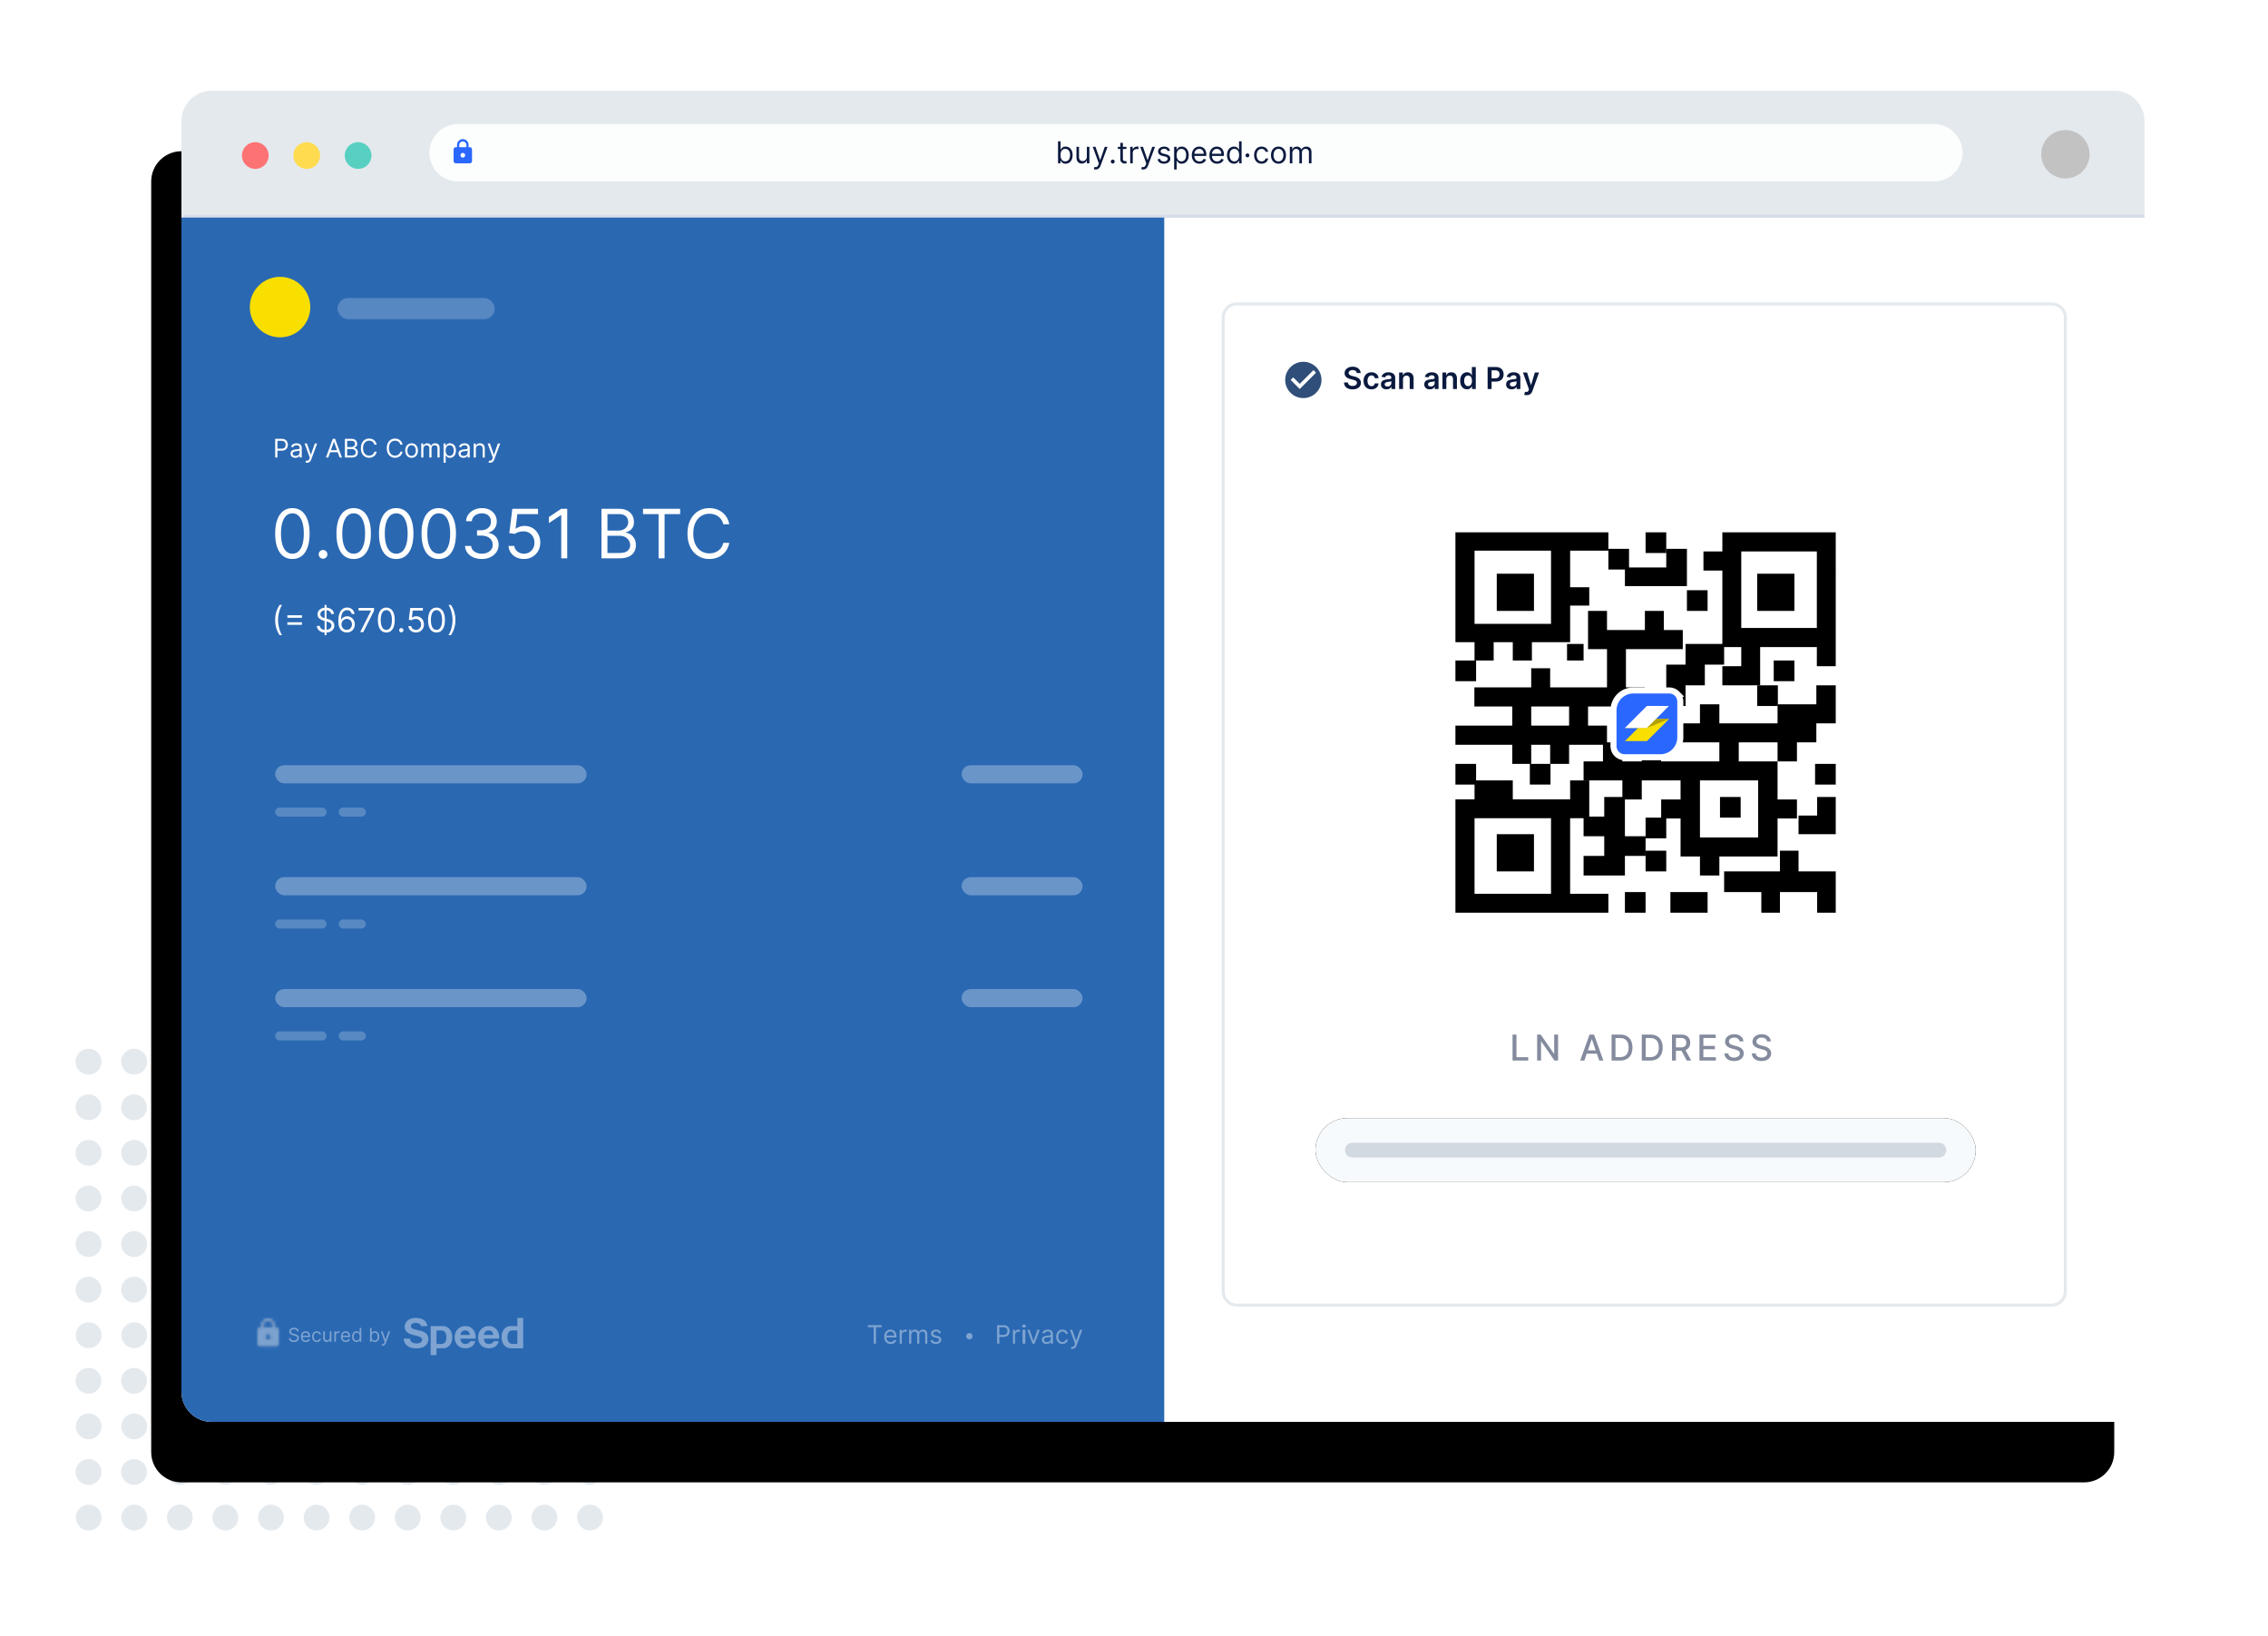 <svg width="750" height="541" viewBox="0 0 750 541" xmlns="http://www.w3.org/2000/svg" xmlns:xlink="http://www.w3.org/1999/xlink">
    <defs>
        <path d="M10 0h629.154c5.523 0 10 4.477 10 10v420.106c0 5.523-4.477 10-10 10H10c-5.523 0-10-4.477-10-10V10C0 4.477 4.477 0 10 0z" id="l2z5b3n0ab"/>
        <path d="M6.14 3.07h-.438v-.877a2.194 2.194 0 0 0-4.386 0v.877H.877A.88.88 0 0 0 0 3.947v4.386a.88.88 0 0 0 .877.878H6.14a.88.88 0 0 0 .878-.878V3.947a.88.88 0 0 0-.878-.877zM3.51 7.018a.88.88 0 0 1-.877-.878.88.88 0 0 1 .877-.877.88.88 0 0 1 .877.877.88.88 0 0 1-.877.878zm1.36-3.948h-2.72v-.877a1.36 1.36 0 0 1 2.72 0v.877z" id="ha00mdx8uc"/>
        <path d="M95.333 18.667h-.38v-.762a1.905 1.905 0 0 0-3.81 0v.762h-.381a.764.764 0 0 0-.762.762v3.81c0 .418.343.761.762.761h4.571a.764.764 0 0 0 .762-.762v-3.81a.764.764 0 0 0-.762-.761zm-2.285 3.428a.764.764 0 0 1-.762-.762c0-.419.343-.762.762-.762s.762.343.762.762a.764.764 0 0 1-.762.762zm1.18-3.428h-2.361v-.762a1.182 1.182 0 0 1 2.362 0v.762z" id="5h3jj8vbce"/>
        <path d="M6 0C2.688 0 0 2.688 0 6s2.688 6 6 6 6-2.688 6-6-2.688-6-6-6zM4.8 9l-3-3 .846-.846L4.8 7.302l4.554-4.554.846.852L4.8 9z" id="tgtukzz3oh"/>
        <filter x="-14.6%" y="-14.8%" width="126.2%" height="138.6%" filterUnits="objectBoundingBox" id="t0io16taba">
            <feOffset dx="-10" dy="20" in="SourceAlpha" result="shadowOffsetOuter1"/>
            <feGaussianBlur stdDeviation="25" in="shadowOffsetOuter1" result="shadowBlurOuter1"/>
            <feColorMatrix values="0 0 0 0 0 0 0 0 0 0.071 0 0 0 0 0.243 0 0 0 0.14 0" in="shadowBlurOuter1"/>
        </filter>
        <filter x="-.7%" y="-7.1%" width="101.4%" height="114.2%" filterUnits="objectBoundingBox" id="rwqqzcrdgf">
            <feMorphology radius=".5" operator="dilate" in="SourceAlpha" result="shadowSpreadOuter1"/>
            <feOffset in="shadowSpreadOuter1" result="shadowOffsetOuter1"/>
            <feColorMatrix values="0 0 0 0 0.043 0 0 0 0 0.145 0 0 0 0 0.294 0 0 0 0.08 0" in="shadowOffsetOuter1"/>
        </filter>
        <rect id="nbee88iohg" x="0" y="0" width="218.348" height="21.194" rx="10.597"/>
    </defs>
    <g fill="none" fill-rule="evenodd">
        <path d="M29.26 355.285a4.26 4.26 0 1 0 0-8.519 4.26 4.26 0 0 0 0 8.52zm0 60.286a4.26 4.26 0 1 0 0-8.519 4.26 4.26 0 0 0 0 8.52zm0-30.143a4.26 4.26 0 1 0 0-8.519 4.26 4.26 0 0 0 0 8.52zm0 60.286a4.26 4.26 0 1 0 0-8.519 4.26 4.26 0 0 0 0 8.519zm0 45.215a4.26 4.26 0 1 0 0-8.52 4.26 4.26 0 0 0 0 8.52zm0-120.572a4.26 4.26 0 1 0 0-8.52 4.26 4.26 0 0 0 0 8.52zm0 60.286a4.26 4.26 0 1 0 0-8.52 4.26 4.26 0 0 0 0 8.52zm0 45.214a4.26 4.26 0 1 0 0-8.519 4.26 4.26 0 0 0 0 8.519zm0-75.357a4.26 4.26 0 1 0 0-8.52 4.26 4.26 0 0 0 0 8.52zm0 60.286a4.26 4.26 0 1 0 0-8.52 4.26 4.26 0 0 0 0 8.52zm0 45.214a4.26 4.26 0 1 0 0-8.519 4.26 4.26 0 0 0 0 8.519zm90.428-150.715a4.26 4.26 0 1 0 0-8.519 4.26 4.26 0 0 0 0 8.52zm0 60.286a4.26 4.26 0 1 0 0-8.519 4.26 4.26 0 0 0 0 8.52zm0-30.143a4.26 4.26 0 1 0 0-8.519 4.26 4.26 0 0 0 0 8.52zm0 60.286a4.26 4.26 0 1 0 0-8.519 4.26 4.26 0 0 0 0 8.519zm0 45.215a4.26 4.26 0 1 0 0-8.52 4.26 4.26 0 0 0 0 8.52zm0-120.572a4.26 4.26 0 1 0 0-8.52 4.26 4.26 0 0 0 0 8.52zm0 60.286a4.26 4.26 0 1 0 0-8.52 4.26 4.26 0 0 0 0 8.52zm0 45.214a4.26 4.26 0 1 0 0-8.519 4.26 4.26 0 0 0 0 8.519zm0-75.357a4.26 4.26 0 1 0 0-8.52 4.26 4.26 0 0 0 0 8.52zm0 60.286a4.26 4.26 0 1 0 0-8.52 4.26 4.26 0 0 0 0 8.52zm0 45.214a4.26 4.26 0 1 0 0-8.519 4.26 4.26 0 0 0 0 8.519zM74.474 355.285a4.26 4.26 0 1 0 0-8.519 4.26 4.26 0 0 0 0 8.52zm0 60.286a4.26 4.26 0 1 0 0-8.519 4.26 4.26 0 0 0 0 8.52zm0-30.143a4.26 4.26 0 1 0 0-8.519 4.26 4.26 0 0 0 0 8.52zm0 60.286a4.26 4.26 0 1 0 0-8.519 4.26 4.26 0 0 0 0 8.519zm0 45.215a4.26 4.26 0 1 0 0-8.52 4.26 4.26 0 0 0 0 8.52zm0-120.572a4.26 4.26 0 1 0 0-8.52 4.26 4.26 0 0 0 0 8.52zm0 60.286a4.26 4.26 0 1 0 0-8.52 4.26 4.26 0 0 0 0 8.52zm0 45.214a4.26 4.26 0 1 0 0-8.519 4.26 4.26 0 0 0 0 8.519zm0-75.357a4.26 4.26 0 1 0 0-8.52 4.26 4.26 0 0 0 0 8.52zm0 60.286a4.26 4.26 0 1 0 0-8.52 4.26 4.26 0 0 0 0 8.52zm0 45.214a4.26 4.26 0 1 0 0-8.519 4.26 4.26 0 0 0 0 8.519zm90.429-150.715a4.26 4.26 0 1 0 0-8.519 4.26 4.26 0 0 0 0 8.52zm0 60.286a4.26 4.26 0 1 0 0-8.519 4.26 4.26 0 0 0 0 8.52zm0-30.143a4.26 4.26 0 1 0 0-8.519 4.26 4.26 0 0 0 0 8.52zm0 60.286a4.26 4.26 0 1 0 0-8.519 4.26 4.26 0 0 0 0 8.519zm0 45.215a4.26 4.26 0 1 0 0-8.52 4.26 4.26 0 0 0 0 8.52zm0-120.572a4.26 4.26 0 1 0 0-8.52 4.26 4.26 0 0 0 0 8.52zm0 60.286a4.26 4.26 0 1 0 0-8.52 4.26 4.26 0 0 0 0 8.52zm0 45.214a4.26 4.26 0 1 0 0-8.519 4.26 4.26 0 0 0 0 8.519zm0-75.357a4.26 4.26 0 1 0 0-8.52 4.26 4.26 0 0 0 0 8.52zm0 60.286a4.26 4.26 0 1 0 0-8.52 4.26 4.26 0 0 0 0 8.52zm0 45.214a4.26 4.26 0 1 0 0-8.519 4.26 4.26 0 0 0 0 8.519zM44.33 355.285a4.26 4.26 0 1 0 0-8.519 4.26 4.26 0 0 0 0 8.52zm0 60.286a4.26 4.26 0 1 0 0-8.519 4.26 4.26 0 0 0 0 8.52zm0-30.143a4.26 4.26 0 1 0 0-8.519 4.26 4.26 0 0 0 0 8.52zm0 60.286a4.26 4.26 0 1 0 0-8.519 4.26 4.26 0 0 0 0 8.519zm0 45.215a4.26 4.26 0 1 0 0-8.52 4.26 4.26 0 0 0 0 8.52zm0-120.572a4.26 4.26 0 1 0 0-8.52 4.26 4.26 0 0 0 0 8.52zm0 60.286a4.26 4.26 0 1 0 0-8.52 4.26 4.26 0 0 0 0 8.52zm0 45.214a4.26 4.26 0 1 0 0-8.519 4.26 4.26 0 0 0 0 8.519zm0-75.357a4.26 4.26 0 1 0 0-8.52 4.26 4.26 0 0 0 0 8.52zm0 60.286a4.26 4.26 0 1 0 0-8.52 4.26 4.26 0 0 0 0 8.52zm0 45.214a4.26 4.26 0 1 0 0-8.519 4.26 4.26 0 0 0 0 8.519zm90.429-150.715a4.26 4.26 0 1 0 0-8.519 4.26 4.26 0 0 0 0 8.52zm0 60.286a4.26 4.26 0 1 0 0-8.519 4.26 4.26 0 0 0 0 8.52zm0-30.143a4.26 4.26 0 1 0 0-8.519 4.26 4.26 0 0 0 0 8.52zm0 60.286a4.26 4.26 0 1 0 0-8.519 4.26 4.26 0 0 0 0 8.519zm0 45.215a4.26 4.26 0 1 0 0-8.52 4.26 4.26 0 0 0 0 8.52zm0-120.572a4.26 4.26 0 1 0 0-8.52 4.26 4.26 0 0 0 0 8.52zm0 60.286a4.26 4.26 0 1 0 0-8.52 4.26 4.26 0 0 0 0 8.52zm0 45.214a4.26 4.26 0 1 0 0-8.519 4.26 4.26 0 0 0 0 8.519zm0-75.357a4.26 4.26 0 1 0 0-8.52 4.26 4.26 0 0 0 0 8.52zm0 60.286a4.26 4.26 0 1 0 0-8.52 4.26 4.26 0 0 0 0 8.52zm0 45.214a4.26 4.26 0 1 0 0-8.519 4.26 4.26 0 0 0 0 8.519zM89.545 355.285a4.26 4.26 0 1 0 0-8.519 4.26 4.26 0 0 0 0 8.52zm0 60.286a4.26 4.26 0 1 0 0-8.519 4.26 4.26 0 0 0 0 8.52zm0-30.143a4.26 4.26 0 1 0 0-8.519 4.26 4.26 0 0 0 0 8.52zm0 60.286a4.26 4.26 0 1 0 0-8.519 4.26 4.26 0 0 0 0 8.519zm0 45.215a4.26 4.26 0 1 0 0-8.52 4.26 4.26 0 0 0 0 8.52zm0-120.572a4.26 4.26 0 1 0 0-8.52 4.26 4.26 0 0 0 0 8.52zm0 60.286a4.26 4.26 0 1 0 0-8.52 4.26 4.26 0 0 0 0 8.52zm0 45.214a4.26 4.26 0 1 0 0-8.519 4.26 4.26 0 0 0 0 8.519zm0-75.357a4.26 4.26 0 1 0 0-8.52 4.26 4.26 0 0 0 0 8.52zm0 60.286a4.26 4.26 0 1 0 0-8.52 4.26 4.26 0 0 0 0 8.52zm0 45.214a4.26 4.26 0 1 0 0-8.519 4.26 4.26 0 0 0 0 8.519zm90.43-150.715a4.26 4.26 0 1 0 0-8.519 4.26 4.26 0 0 0 0 8.52zm0 60.286a4.26 4.26 0 1 0 0-8.519 4.26 4.26 0 0 0 0 8.52zm0-30.143a4.26 4.26 0 1 0 0-8.519 4.26 4.26 0 0 0 0 8.52zm0 60.286a4.26 4.26 0 1 0 0-8.519 4.26 4.26 0 0 0 0 8.519zm0 45.215a4.26 4.26 0 1 0 0-8.52 4.26 4.26 0 0 0 0 8.52zm0-120.572a4.26 4.26 0 1 0 0-8.52 4.26 4.26 0 0 0 0 8.52zm0 60.286a4.26 4.26 0 1 0 0-8.52 4.26 4.26 0 0 0 0 8.52zm0 45.214a4.26 4.26 0 1 0 0-8.519 4.26 4.26 0 0 0 0 8.519zm0-75.357a4.26 4.26 0 1 0 0-8.52 4.26 4.26 0 0 0 0 8.52zm0 60.286a4.26 4.26 0 1 0 0-8.52 4.26 4.26 0 0 0 0 8.52zm0 45.214a4.26 4.26 0 1 0 0-8.519 4.26 4.26 0 0 0 0 8.519zM59.401 355.285a4.26 4.26 0 1 0 0-8.519 4.26 4.26 0 0 0 0 8.52zm0 60.286a4.26 4.26 0 1 0 0-8.519 4.26 4.26 0 0 0 0 8.52zm0-30.143a4.26 4.26 0 1 0 0-8.519 4.26 4.26 0 0 0 0 8.52zm0 60.286a4.26 4.26 0 1 0 0-8.519 4.26 4.26 0 0 0 0 8.519zm0 45.215a4.26 4.26 0 1 0 0-8.52 4.26 4.26 0 0 0 0 8.52zm0-120.572a4.26 4.26 0 1 0 0-8.52 4.26 4.26 0 0 0 0 8.52zm0 60.286a4.26 4.26 0 1 0 0-8.52 4.26 4.26 0 0 0 0 8.52zm0 45.214a4.26 4.26 0 1 0 0-8.519 4.26 4.26 0 0 0 0 8.519zm0-75.357a4.26 4.26 0 1 0 0-8.52 4.26 4.26 0 0 0 0 8.52zm0 60.286a4.26 4.26 0 1 0 0-8.52 4.26 4.26 0 0 0 0 8.52zm0 45.214a4.26 4.26 0 1 0 0-8.519 4.26 4.26 0 0 0 0 8.519zm90.43-150.715a4.26 4.26 0 1 0 0-8.519 4.26 4.26 0 0 0 0 8.52zm0 60.286a4.26 4.26 0 1 0 0-8.519 4.26 4.26 0 0 0 0 8.52zm0-30.143a4.26 4.26 0 1 0 0-8.519 4.26 4.26 0 0 0 0 8.52zm0 60.286a4.26 4.26 0 1 0 0-8.519 4.26 4.26 0 0 0 0 8.519zm0 45.215a4.26 4.26 0 1 0 0-8.52 4.26 4.26 0 0 0 0 8.52zm0-120.572a4.26 4.26 0 1 0 0-8.52 4.26 4.26 0 0 0 0 8.52zm0 60.286a4.26 4.26 0 1 0 0-8.52 4.26 4.26 0 0 0 0 8.52zm0 45.214a4.26 4.26 0 1 0 0-8.519 4.26 4.26 0 0 0 0 8.519zm0-75.357a4.26 4.26 0 1 0 0-8.52 4.26 4.26 0 0 0 0 8.52zm0 60.286a4.26 4.26 0 1 0 0-8.52 4.26 4.26 0 0 0 0 8.52zm0 45.214a4.26 4.26 0 1 0 0-8.519 4.26 4.26 0 0 0 0 8.519zm-45.215-150.715a4.26 4.26 0 1 0 0-8.519 4.26 4.26 0 0 0 0 8.52zm0 60.286a4.26 4.26 0 1 0 0-8.519 4.26 4.26 0 0 0 0 8.52zm0-30.143a4.26 4.26 0 1 0 0-8.519 4.26 4.26 0 0 0 0 8.52zm0 60.286a4.26 4.26 0 1 0 0-8.519 4.26 4.26 0 0 0 0 8.519zm0 45.215a4.26 4.26 0 1 0 0-8.52 4.26 4.26 0 0 0 0 8.52zm0-120.572a4.26 4.26 0 1 0 0-8.52 4.26 4.26 0 0 0 0 8.52zm0 60.286a4.26 4.26 0 1 0 0-8.52 4.26 4.26 0 0 0 0 8.52zm0 45.214a4.26 4.26 0 1 0 0-8.519 4.26 4.26 0 0 0 0 8.519zm0-75.357a4.26 4.26 0 1 0 0-8.52 4.26 4.26 0 0 0 0 8.52zm0 60.286a4.26 4.26 0 1 0 0-8.52 4.26 4.26 0 0 0 0 8.52zm0 45.214a4.26 4.26 0 1 0 0-8.519 4.26 4.26 0 0 0 0 8.519zm90.429-150.715a4.26 4.26 0 1 0 0-8.519 4.26 4.26 0 0 0 0 8.52zm0 60.286a4.26 4.26 0 1 0 0-8.519 4.26 4.26 0 0 0 0 8.52zm0-30.143a4.26 4.26 0 1 0 0-8.519 4.26 4.26 0 0 0 0 8.52zm0 60.286a4.26 4.26 0 1 0 0-8.519 4.26 4.26 0 0 0 0 8.519zm0 45.215a4.26 4.26 0 1 0 0-8.52 4.26 4.26 0 0 0 0 8.52zm0-120.572a4.26 4.26 0 1 0 0-8.52 4.26 4.26 0 0 0 0 8.52zm0 60.286a4.26 4.26 0 1 0 0-8.52 4.26 4.26 0 0 0 0 8.52zm0 45.214a4.26 4.26 0 1 0 0-8.519 4.26 4.26 0 0 0 0 8.519zm0-75.357a4.26 4.26 0 1 0 0-8.52 4.26 4.26 0 0 0 0 8.52zm0 60.286a4.26 4.26 0 1 0 0-8.52 4.26 4.26 0 0 0 0 8.52zm0 45.214a4.26 4.26 0 1 0 0-8.519 4.26 4.26 0 0 0 0 8.519z" fill="#E4E9EE"/>
        <g transform="translate(60 30)">
            <use fill="#000" filter="url(#t0io16taba)" xlink:href="#l2z5b3n0ab"/>
            <use fill="#FFF" xlink:href="#l2z5b3n0ab"/>
            <path d="M10 0h629.154c5.523 0 10 4.477 10 10v31.945H0V10C0 4.477 4.477 0 10 0z" fill="#E4E9EE"/>
            <path stroke="#D7DCE9" d="M.5 41.5h648.654"/>
            <path d="M91.5 11h488a9.5 9.5 0 0 1 0 19h-488a9.5 9.5 0 0 1 0-19z" fill="#FFF" opacity=".888"/>
            <path d="M0 41.945h325v398.16H10c-5.523 0-10-4.476-10-10V41.946z" fill="#2A68B2"/>
            <g opacity=".4">
                <path d="M77.458 405.735c.505 0 .99.056 1.453.168.465.113.877.295 1.237.546.36.252.647.573.858.964.159.293.258.632.298 1.017h-2.096a1.355 1.355 0 0 0-.12-.309 1.192 1.192 0 0 0-.413-.445 1.745 1.745 0 0 0-.588-.23 3.628 3.628 0 0 0-.723-.066c-.171 0-.343.018-.514.053a1.376 1.376 0 0 0-.466.19c-.14.09-.255.201-.345.336a.903.903 0 0 0-.135.513c0 .188.036.341.108.458.072.117.214.225.426.324.212.098.505.197.879.296.373.1.862.225 1.466.378.18.036.43.1.75.195s.638.245.953.452c.315.207.588.483.818.83.23.345.344.788.344 1.327 0 .44-.085.85-.256 1.227a2.666 2.666 0 0 1-.764.978c-.338.274-.757.487-1.257.64-.5.153-1.079.23-1.737.23a6.111 6.111 0 0 1-1.547-.196c-.5-.13-.942-.335-1.325-.614a3.032 3.032 0 0 1-.912-1.065 3.03 3.03 0 0 1-.321-1.288l-.002-.064h2.06c.013.184.049.35.105.497l.063.14c.118.225.273.407.467.547.193.139.421.242.682.31.262.067.532.1.811.1.19 0 .392-.015.608-.046a2.12 2.12 0 0 0 .609-.182c.189-.09.347-.214.473-.371a.929.929 0 0 0 .189-.6.843.843 0 0 0-.25-.634 1.984 1.984 0 0 0-.656-.404 6.555 6.555 0 0 0-.919-.283c-.342-.081-.689-.171-1.04-.27-.36-.09-.712-.2-1.055-.33a3.625 3.625 0 0 1-.919-.506 2.383 2.383 0 0 1-.655-.775c-.167-.31-.25-.686-.25-1.126 0-.494.106-.924.317-1.288.212-.364.49-.667.832-.91.342-.242.73-.422 1.162-.54a4.956 4.956 0 0 1 1.297-.174zm8.5 8.612h-1.61v-4.47h1.597c.307 0 .566.065.778.195.212.13.385.302.52.514.136.211.233.452.292.722.058.27.087.545.087.824 0 .28-.027.554-.08.824-.055.27-.147.506-.278.709-.13.203-.302.367-.514.493-.212.126-.476.19-.791.19zm-3.53-5.916v9.617h1.921v-2.268l2.124-.001c.514 0 .962-.1 1.346-.297.383-.198.703-.464.96-.797s.449-.716.575-1.148c.126-.433.19-.883.19-1.351 0-.495-.064-.97-.19-1.425a3.477 3.477 0 0 0-.582-1.195 2.931 2.931 0 0 0-.987-.824c-.397-.207-.87-.31-1.42-.31h-3.937zm12.954 2.93H92.27c.01-.136.038-.289.088-.46a1.41 1.41 0 0 1 .741-.87c.202-.104.456-.156.761-.156.468 0 .816.126 1.045.378.229.252.388.621.478 1.107zm-3.113 1.214h5.027a4.933 4.933 0 0 0-.135-1.552 3.802 3.802 0 0 0-.613-1.323 3.094 3.094 0 0 0-1.085-.925c-.44-.23-.957-.344-1.55-.344-.53 0-1.013.095-1.448.284-.436.189-.811.447-1.126.776a3.422 3.422 0 0 0-.728 1.167c-.17.45-.256.936-.256 1.458 0 .54.084 1.035.25 1.485.166.45.402.836.707 1.16.306.324.679.574 1.119.75.44.175.934.263 1.482.263.791 0 1.465-.18 2.022-.54.557-.36.97-.959 1.24-1.795H95.49c-.063.216-.233.42-.512.614-.279.193-.611.29-.997.29-.54 0-.953-.14-1.24-.418-.288-.28-.445-.73-.472-1.35zm10.878-1.215h-3.113c.009-.135.038-.288.088-.459a1.41 1.41 0 0 1 .74-.87c.203-.104.457-.156.762-.156.467 0 .816.126 1.045.378.229.252.388.621.478 1.107zm-3.113 1.215h5.027a4.933 4.933 0 0 0-.135-1.552 3.802 3.802 0 0 0-.613-1.323 3.094 3.094 0 0 0-1.085-.925c-.44-.23-.957-.344-1.55-.344-.53 0-1.013.095-1.449.284-.435.189-.81.447-1.125.776a3.422 3.422 0 0 0-.728 1.167c-.17.45-.256.936-.256 1.458 0 .54.083 1.035.25 1.485.166.45.402.836.707 1.16.306.324.678.574 1.119.75.44.175.934.263 1.482.263.79 0 1.465-.18 2.022-.54.557-.36.97-.959 1.24-1.795h-1.685c-.063.216-.234.42-.512.614-.279.193-.611.29-.998.29-.539 0-.952-.14-1.24-.418-.287-.28-.444-.73-.471-1.35zm9.436-2.711h1.61v4.466h-1.597c-.307 0-.566-.065-.778-.196a1.618 1.618 0 0 1-.52-.513 2.188 2.188 0 0 1-.291-.721 3.867 3.867 0 0 1-.088-.824c0-.278.027-.553.08-.823.055-.27.147-.506.278-.708.131-.202.302-.367.514-.493.212-.125.476-.188.792-.188zm3.53 5.91v-10.04h-1.92v2.698l-2.124.001c-.514 0-.963.1-1.346.297a2.847 2.847 0 0 0-.96.796 3.432 3.432 0 0 0-.576 1.147c-.126.432-.189.882-.189 1.35 0 .494.063.969.19 1.423.126.454.32.852.581 1.194.262.342.59.616.987.823.397.207.87.31 1.42.31H113z" fill="#FFF" fill-rule="nonzero"/>
                <g fill="#FFF" fill-rule="nonzero">
                    <path d="M38.244 410.184a.704.704 0 0 0-.327-.529 1.256 1.256 0 0 0-.704-.188c-.204 0-.381.033-.533.098a.843.843 0 0 0-.354.272.647.647 0 0 0-.127.392c0 .123.03.228.089.315.059.088.135.16.227.218.093.058.19.105.292.141.101.037.195.066.28.089l.467.125c.12.032.253.075.4.13a1.9 1.9 0 0 1 .424.226 1.047 1.047 0 0 1 .468.91c0 .248-.065.472-.194.672-.13.2-.318.36-.566.478-.247.118-.547.177-.9.177-.33 0-.614-.053-.854-.16a1.352 1.352 0 0 1-.565-.443 1.262 1.262 0 0 1-.232-.662h.574a.71.71 0 0 0 .176.43.923.923 0 0 0 .39.25c.158.055.328.083.51.083.213 0 .404-.035.573-.105a.968.968 0 0 0 .401-.291.686.686 0 0 0 .148-.439.539.539 0 0 0-.128-.372.938.938 0 0 0-.336-.233c-.14-.06-.29-.112-.45-.157l-.566-.162c-.359-.103-.643-.25-.852-.441a.97.97 0 0 1-.314-.752c0-.257.07-.482.21-.674.14-.192.328-.341.565-.448.237-.107.502-.16.795-.16.296 0 .559.052.79.157.23.106.412.25.548.432.135.183.206.39.214.621h-.539zM41.133 413.701c-.332 0-.618-.073-.858-.22a1.457 1.457 0 0 1-.554-.62 2.093 2.093 0 0 1-.194-.927c0-.353.065-.664.194-.934.13-.27.31-.481.543-.633.233-.152.504-.227.815-.227.18 0 .357.03.532.09a1.324 1.324 0 0 1 .82.82c.086.22.129.49.129.812v.224h-2.656v-.457h2.117c0-.195-.038-.368-.115-.52a.89.89 0 0 0-.328-.362.923.923 0 0 0-.499-.132.95.95 0 0 0-.546.156 1.038 1.038 0 0 0-.353.405 1.186 1.186 0 0 0-.123.534v.305c0 .26.045.48.135.66.09.18.217.317.378.41.162.094.35.14.563.14.14 0 .265-.02.378-.059.113-.04.21-.1.293-.18a.805.805 0 0 0 .19-.299l.512.144a1.125 1.125 0 0 1-.272.456c-.127.131-.284.233-.47.305a1.73 1.73 0 0 1-.63.11zM44.767 413.701a1.49 1.49 0 0 1-.835-.229 1.49 1.49 0 0 1-.538-.63 2.135 2.135 0 0 1-.188-.917c0-.35.064-.66.194-.928.129-.268.31-.478.542-.63.233-.152.505-.227.816-.227.242 0 .46.044.655.134.194.09.353.215.477.377.124.161.201.35.231.565h-.529a.83.83 0 0 0-.268-.418c-.138-.122-.324-.183-.557-.183a.93.93 0 0 0-.542.16 1.05 1.05 0 0 0-.361.451c-.086.194-.13.42-.13.68 0 .267.043.499.128.696.084.198.204.35.358.46.155.11.337.164.547.164a.945.945 0 0 0 .374-.072.773.773 0 0 0 .451-.53h.53a1.225 1.225 0 0 1-.686.935 1.493 1.493 0 0 1-.67.142zM49.064 412.22v-2.036h.53v3.445h-.53v-.583h-.036c-.08.175-.206.324-.377.445-.17.122-.386.183-.646.183-.215 0-.406-.047-.574-.142a.98.98 0 0 1-.395-.43c-.095-.193-.143-.436-.143-.729v-2.189h.53v2.154c0 .25.07.451.211.6.141.15.322.225.542.225a.908.908 0 0 0 .748-.41.934.934 0 0 0 .14-.532zM50.562 413.63v-3.446h.511v.52h.036a.827.827 0 0 1 .341-.414c.165-.106.35-.16.556-.16a5.865 5.865 0 0 1 .279.01v.538a1.771 1.771 0 0 0-.323-.036.939.939 0 0 0-.448.104.774.774 0 0 0-.423.703v2.18h-.529zM54.357 413.701c-.332 0-.618-.073-.858-.22a1.457 1.457 0 0 1-.554-.62 2.093 2.093 0 0 1-.194-.927c0-.353.065-.664.194-.934.13-.27.31-.481.543-.633.232-.152.504-.227.815-.227.18 0 .357.03.532.09a1.324 1.324 0 0 1 .82.82c.086.22.128.49.128.812v.224h-2.655v-.457h2.117c0-.195-.038-.368-.115-.52a.89.89 0 0 0-.328-.362.923.923 0 0 0-.499-.132.95.95 0 0 0-.546.156 1.038 1.038 0 0 0-.353.405 1.186 1.186 0 0 0-.124.534v.305c0 .26.046.48.136.66.09.18.216.317.378.41.161.094.35.14.563.14.139 0 .265-.02.378-.059.113-.04.21-.1.293-.18a.805.805 0 0 0 .19-.299l.512.144a1.125 1.125 0 0 1-.272.456c-.127.131-.284.233-.47.305a1.73 1.73 0 0 1-.631.11zM57.892 413.701c-.287 0-.54-.073-.76-.219a1.46 1.46 0 0 1-.517-.619 2.23 2.23 0 0 1-.186-.947c0-.362.062-.676.186-.942.125-.266.297-.472.519-.617.22-.145.476-.217.767-.217.224 0 .401.037.532.11a.95.95 0 0 1 .3.252c.07.093.125.17.163.23h.045v-1.696h.53v4.593h-.512v-.529h-.063a3.244 3.244 0 0 1-.166.237.965.965 0 0 1-.307.253c-.133.074-.31.111-.531.111zm.071-.475a.863.863 0 0 0 .539-.167c.146-.112.258-.267.334-.465.076-.198.114-.427.114-.687 0-.257-.037-.483-.112-.676a.99.99 0 0 0-.332-.453.887.887 0 0 0-.543-.163.891.891 0 0 0-.56.172 1.03 1.03 0 0 0-.333.464 1.838 1.838 0 0 0-.111.656c0 .245.037.468.113.667.075.2.187.358.336.476a.868.868 0 0 0 .555.176zM62.36 413.63v-4.594h.529v1.696h.044c.04-.06.094-.137.163-.23a.95.95 0 0 1 .3-.251c.131-.074.309-.111.533-.111.29 0 .546.072.767.217.222.145.394.35.518.617.125.266.187.58.187.942 0 .365-.062.68-.187.947a1.46 1.46 0 0 1-.515.62c-.22.145-.474.218-.76.218-.222 0-.4-.037-.532-.11a.965.965 0 0 1-.308-.254 3.244 3.244 0 0 1-.166-.237h-.062v.53h-.512zm.52-1.723c0 .26.038.49.114.687.076.198.188.353.334.465a.863.863 0 0 0 .538.167.868.868 0 0 0 .556-.176c.148-.118.26-.276.336-.476.076-.2.113-.422.113-.667 0-.242-.037-.461-.11-.656a1.03 1.03 0 0 0-.335-.464.891.891 0 0 0-.56-.172.887.887 0 0 0-.542.163.99.99 0 0 0-.332.453 1.871 1.871 0 0 0-.112.676zM66.549 414.912c-.09 0-.17-.007-.24-.021a.66.66 0 0 1-.146-.042l.135-.466c.193.05.353.048.482-.003.128-.052.24-.206.334-.464l.099-.269-1.274-3.463h.574l.951 2.746h.036l.95-2.746.58.01-1.467 3.938c-.066.175-.148.32-.245.436a.933.933 0 0 1-.337.26 1.052 1.052 0 0 1-.432.084z"/>
                </g>
                <g transform="translate(25.15 405.866)">
                    <mask id="hadi264xhd" fill="#fff">
                        <use xlink:href="#ha00mdx8uc"/>
                    </mask>
                    <use fill="#848B9E" fill-rule="nonzero" xlink:href="#ha00mdx8uc"/>
                    <g mask="url(#hadi264xhd)" fill="#F7FAFC">
                        <path d="M-2.15-.921H8.905v11.053H-2.15z"/>
                    </g>
                </g>
                <path d="M227 408.792v-.656h4.578v.656h-1.92v5.448h-.738v-5.448H227zm7.547 5.544c-.441 0-.821-.098-1.14-.294a1.936 1.936 0 0 1-.736-.823c-.172-.352-.258-.763-.258-1.232s.086-.883.258-1.242a2.02 2.02 0 0 1 .721-.84c.309-.202.67-.303 1.083-.303.239 0 .474.04.707.12.232.08.444.208.635.386.19.177.342.412.456.705.113.292.17.651.17 1.079v.298h-3.53v-.608h2.814c0-.259-.05-.49-.153-.692a1.182 1.182 0 0 0-.435-.48 1.226 1.226 0 0 0-.664-.176c-.28 0-.522.07-.725.207a1.38 1.38 0 0 0-.47.538c-.11.221-.164.457-.164.71v.405c0 .346.06.639.18.878.12.24.288.421.503.545.214.125.464.187.748.187.185 0 .352-.027.502-.08.15-.052.28-.131.39-.238a1.07 1.07 0 0 0 .253-.398l.68.191c-.072.23-.193.433-.362.607a1.732 1.732 0 0 1-.625.405 2.3 2.3 0 0 1-.838.145zm2.969-.096v-4.578h.68v.692h.047a1.1 1.1 0 0 1 .453-.552c.219-.141.465-.212.74-.212a7.795 7.795 0 0 1 .369.012v.716a2.354 2.354 0 0 0-.43-.048c-.222 0-.42.046-.594.139a1.028 1.028 0 0 0-.562.934v2.897h-.703zm3.123 0v-4.578h.68v.715h.06c.095-.244.249-.434.462-.57a1.39 1.39 0 0 1 .766-.205c.302 0 .553.068.755.205.202.136.36.326.473.57h.047c.118-.236.293-.424.528-.564.234-.14.515-.21.843-.21.41 0 .745.127 1.005.382.26.256.39.653.39 1.191v3.064h-.703v-3.064c0-.338-.093-.58-.277-.724a1.026 1.026 0 0 0-.653-.218c-.322 0-.571.097-.748.29a1.048 1.048 0 0 0-.266.736v2.98h-.715v-3.135c0-.26-.084-.47-.253-.63a.91.91 0 0 0-.653-.24.957.957 0 0 0-.511.145 1.09 1.09 0 0 0-.382.404c-.096.172-.144.37-.144.595v2.861h-.704zm10.54-3.553-.632.18a1.22 1.22 0 0 0-.174-.31.875.875 0 0 0-.312-.248 1.126 1.126 0 0 0-.504-.099c-.28 0-.513.065-.699.193-.185.128-.278.29-.278.487 0 .175.063.313.19.414.128.102.326.186.597.254l.68.167c.409.099.714.25.914.454.2.204.301.466.301.786 0 .262-.075.496-.225.703-.15.207-.359.37-.627.489s-.58.179-.936.179c-.467 0-.854-.102-1.16-.304-.306-.203-.5-.5-.58-.889l.667-.167a.925.925 0 0 0 .362.555c.178.123.41.185.699.185.328 0 .589-.07.782-.21.194-.14.291-.309.291-.506a.537.537 0 0 0-.167-.4c-.111-.109-.282-.19-.513-.243l-.763-.18c-.419-.099-.726-.253-.922-.463a1.11 1.11 0 0 1-.294-.788c0-.259.073-.487.22-.686.145-.198.345-.354.598-.468.254-.113.541-.17.863-.17.453 0 .81.1 1.069.298.26.2.444.461.553.787zm18.551 3.553v-6.104h2.063c.479 0 .87.086 1.176.258.305.172.53.404.678.696.147.292.22.618.22.977 0 .36-.073.687-.219.981a1.64 1.64 0 0 1-.675.702c-.304.174-.693.26-1.168.26h-1.479v-.655h1.455c.328 0 .591-.057.79-.17a1.02 1.02 0 0 0 .433-.46c.09-.194.136-.413.136-.658 0-.244-.045-.463-.136-.655a.994.994 0 0 0-.436-.455c-.2-.11-.467-.165-.799-.165h-1.3v5.448h-.739zm5.234 0v-4.578h.68v.692h.048a1.1 1.1 0 0 1 .453-.552c.218-.141.465-.212.739-.212a7.795 7.795 0 0 1 .37.012v.716a2.354 2.354 0 0 0-.43-.048c-.222 0-.42.046-.594.139a1.028 1.028 0 0 0-.562.934v2.897h-.704zm3.171 0v-4.578h.937v4.578h-.937zm.477-5.341a.789.789 0 0 1-.47-.14c-.132-.094-.197-.206-.197-.337 0-.131.065-.243.196-.337a.789.789 0 0 1 .47-.14c.183 0 .34.047.47.14.132.094.197.206.197.337 0 .131-.065.243-.196.337a.789.789 0 0 1-.47.14zm5.21.763-1.692 4.578h-.716l-1.693-4.578h.763l1.264 3.648h.048l1.264-3.648h.763zm2.278 4.686c-.29 0-.554-.056-.79-.166a1.341 1.341 0 0 1-.563-.48 1.346 1.346 0 0 1-.209-.761c0-.263.052-.476.155-.64.103-.164.241-.292.414-.386.173-.093.364-.163.574-.21.21-.046.42-.084.633-.112.279-.035.505-.063.679-.081.173-.02.3-.052.381-.097.08-.046.12-.126.12-.239v-.024c0-.294-.08-.522-.24-.685-.16-.163-.401-.245-.725-.245-.336 0-.599.074-.79.22-.19.148-.325.305-.402.472l-.668-.239c.12-.278.279-.495.479-.65.2-.157.418-.266.655-.329.238-.062.472-.094.702-.094.147 0 .317.018.508.053.192.034.378.105.558.213.18.107.33.269.448.486.12.216.18.506.18.87v3.016h-.704v-.62h-.036c-.048.1-.127.206-.238.32-.112.112-.26.209-.445.288-.184.08-.41.12-.676.12zm.107-.632c.278 0 .513-.055.705-.164.192-.11.337-.25.435-.424.099-.172.148-.354.148-.545v-.644c-.03.036-.095.068-.195.097a2.96 2.96 0 0 1-.346.075c-.13.02-.257.038-.379.053l-.296.038a2.731 2.731 0 0 0-.511.114.89.89 0 0 0-.382.236.602.602 0 0 0-.145.424c0 .245.091.43.273.553.182.125.413.187.693.187zm5.139.62c-.43 0-.8-.102-1.109-.304a1.981 1.981 0 0 1-.715-.838 2.838 2.838 0 0 1-.25-1.219c0-.465.085-.876.257-1.233.172-.356.412-.635.721-.837.31-.202.67-.303 1.084-.303.322 0 .612.06.87.18.258.118.47.285.635.5.165.215.267.465.307.751h-.703a1.102 1.102 0 0 0-.357-.556c-.183-.162-.43-.243-.74-.243-.274 0-.514.071-.72.213a1.395 1.395 0 0 0-.48.6 2.213 2.213 0 0 0-.171.904c0 .354.056.662.168.924a1.4 1.4 0 0 0 .477.611c.206.145.448.218.726.218.183 0 .348-.032.498-.096a1.027 1.027 0 0 0 .599-.703h.703a1.628 1.628 0 0 1-.91 1.241c-.256.127-.552.19-.89.19zm3.278 1.61c-.119 0-.225-.01-.318-.03a.876.876 0 0 1-.194-.054l.179-.62c.256.065.47.064.64-.005.171-.068.32-.273.445-.615l.13-.358-1.692-4.602h.763l1.264 3.648h.047l1.264-3.648.769.012-1.95 5.234a1.977 1.977 0 0 1-.324.58 1.24 1.24 0 0 1-.449.344c-.17.075-.36.113-.574.113zm-34.106-3.105a1.05 1.05 0 1 0 0-2.098 1.05 1.05 0 0 0 0 2.098z" fill="#FFF" fill-rule="nonzero"/>
            </g>
            <g transform="translate(22.61 61.53)">
                <circle cx="10" cy="10" r="10" fill="#F9DF00"/>
                <rect fill="#FFF" opacity=".211" x="29" y="7" width="52" height="7" rx="3.5"/>
            </g>
            <path d="M623 13a8 8 0 1 1 0 16 8 8 0 0 1 0-16z" fill="#C2C2C2"/>
            <g fill="#0A193E" fill-rule="nonzero">
                <path d="M289.88 24v-7.273h.839v2.685h.07a7.37 7.37 0 0 1 .258-.364c.11-.148.269-.28.476-.398.207-.117.488-.176.843-.176.46 0 .865.115 1.215.345.35.23.624.555.82.976.197.422.295.919.295 1.492 0 .578-.098 1.078-.295 1.5-.196.423-.468.75-.816.98-.348.231-.75.347-1.204.347-.35 0-.631-.059-.842-.176a1.528 1.528 0 0 1-.486-.401 5.136 5.136 0 0 1-.263-.375h-.1V24h-.81zm.825-2.727c0 .412.06.774.18 1.088.121.314.298.559.53.735.232.177.516.265.852.265.35 0 .643-.093.879-.279.236-.186.413-.437.533-.753.12-.316.179-.668.179-1.056 0-.384-.059-.73-.176-1.039a1.632 1.632 0 0 0-.529-.735c-.236-.181-.53-.272-.886-.272-.34 0-.627.086-.86.258-.231.171-.407.41-.525.717a2.963 2.963 0 0 0-.177 1.07zM299.412 21.77v-3.225h.838V24h-.838v-.923h-.057a1.777 1.777 0 0 1-.596.705c-.27.193-.611.289-1.023.289a1.81 1.81 0 0 1-.91-.225 1.553 1.553 0 0 1-.624-.682c-.152-.305-.228-.689-.228-1.153v-3.466h.839v3.41c0 .397.111.715.335.951.224.237.51.355.858.355.208 0 .42-.053.637-.16.217-.106.399-.27.547-.49.148-.22.222-.5.222-.841zM302.324 26.031a1.93 1.93 0 0 1-.38-.033 1.044 1.044 0 0 1-.23-.066l.212-.739c.306.078.56.077.764-.005.203-.082.38-.326.529-.733l.156-.427-2.017-5.483h.909l1.506 4.347h.057l1.505-4.347.916.015-2.322 6.235a2.356 2.356 0 0 1-.387.691c-.154.184-.332.32-.535.41-.202.09-.43.135-.683.135zM307.97 24.057a.615.615 0 0 1-.45-.188.615.615 0 0 1-.189-.451c0-.176.063-.326.188-.451a.615.615 0 0 1 .451-.189c.175 0 .326.063.451.189a.615.615 0 0 1 .188.45.612.612 0 0 1-.087.32.668.668 0 0 1-.23.233.609.609 0 0 1-.322.087zM312.487 18.545v.71h-2.826v-.71h2.826zm-2.003-1.306h.838v5.199c0 .236.035.413.105.53.07.118.16.196.27.235.11.039.227.058.35.058.092 0 .168-.005.227-.016l.142-.026.17.753a1.84 1.84 0 0 1-1.32-.053 1.367 1.367 0 0 1-.56-.466c-.148-.208-.222-.471-.222-.788v-5.426zM313.751 24v-5.455h.81v.824h.057c.1-.27.28-.489.54-.657.26-.168.554-.252.88-.252a9.287 9.287 0 0 1 .44.014v.853a2.805 2.805 0 0 0-.193-.034 2.102 2.102 0 0 0-.318-.023c-.265 0-.501.055-.708.165a1.225 1.225 0 0 0-.67 1.113V24h-.838zM318.013 26.031a1.93 1.93 0 0 1-.38-.033 1.044 1.044 0 0 1-.231-.066l.213-.739c.305.078.56.077.764-.005.203-.082.38-.326.529-.733l.156-.427-2.017-5.483h.909l1.506 4.347h.056l1.506-4.347.916.015-2.322 6.235a2.356 2.356 0 0 1-.387.691c-.154.184-.332.32-.535.41-.202.09-.43.135-.683.135zM326.912 19.767l-.753.213a1.454 1.454 0 0 0-.208-.367 1.042 1.042 0 0 0-.37-.297 1.341 1.341 0 0 0-.6-.117c-.335 0-.612.076-.834.229-.221.153-.332.346-.332.58 0 .209.076.373.228.494.151.12.388.221.71.302l.81.199c.487.118.85.299 1.09.541.239.243.358.555.358.936 0 .313-.089.592-.268.838-.178.246-.428.44-.747.583-.32.142-.692.213-1.115.213-.557 0-1.017-.121-1.382-.363-.364-.241-.595-.594-.692-1.058l.795-.199c.076.294.22.514.432.66.212.148.49.221.832.221.391 0 .702-.083.933-.25.23-.167.346-.368.346-.602a.64.64 0 0 0-.199-.478c-.133-.129-.336-.225-.61-.29l-.91-.212c-.5-.119-.866-.303-1.099-.553-.233-.25-.35-.562-.35-.939 0-.308.087-.58.261-.817.174-.236.412-.422.714-.557a2.494 2.494 0 0 1 1.028-.203c.54 0 .964.119 1.273.356.31.236.529.549.659.937zM328.276 26.045v-7.5h.81v.867h.099a7.37 7.37 0 0 1 .257-.364c.11-.148.269-.28.476-.398.207-.117.488-.176.843-.176.46 0 .864.115 1.215.345.35.23.624.555.82.976.197.422.295.919.295 1.492 0 .578-.098 1.078-.295 1.5-.196.423-.469.75-.817.98-.348.231-.749.347-1.203.347-.35 0-.631-.059-.842-.176a1.528 1.528 0 0 1-.487-.401 5.136 5.136 0 0 1-.262-.375h-.071v2.883h-.838zm.823-4.772c0 .412.06.774.182 1.088.12.314.297.559.529.735.232.177.516.265.852.265.35 0 .643-.093.879-.279.235-.186.413-.437.533-.753.12-.316.179-.668.179-1.056 0-.384-.059-.73-.176-1.039a1.632 1.632 0 0 0-.53-.735c-.235-.181-.53-.272-.885-.272-.341 0-.627.086-.86.258-.231.171-.407.41-.525.717a2.963 2.963 0 0 0-.178 1.07zM336.656 24.114c-.525 0-.978-.117-1.358-.35a2.307 2.307 0 0 1-.877-.98c-.205-.42-.307-.91-.307-1.469 0-.558.102-1.051.307-1.479.205-.427.491-.76.86-1.001.367-.24.798-.36 1.29-.36.284 0 .565.047.842.141.277.095.529.248.756.46.227.212.408.492.543.84.135.348.203.777.203 1.286v.355h-4.205v-.725h3.353c0-.307-.061-.582-.183-.823a1.408 1.408 0 0 0-.519-.572 1.461 1.461 0 0 0-.79-.21c-.334 0-.622.083-.865.247-.242.165-.429.378-.559.641-.13.263-.195.545-.195.845v.483c0 .412.071.76.215 1.046.143.285.342.502.598.65.256.148.553.222.891.222.22 0 .42-.032.599-.094.178-.063.333-.158.463-.284.13-.127.23-.285.302-.474l.81.227a1.781 1.781 0 0 1-.43.722c-.201.208-.45.369-.746.483a2.74 2.74 0 0 1-.998.173zM342.48 24.114c-.525 0-.978-.117-1.358-.35a2.307 2.307 0 0 1-.877-.98c-.205-.42-.307-.91-.307-1.469 0-.558.102-1.051.307-1.479.204-.427.49-.76.859-1.001.368-.24.798-.36 1.29-.36.285 0 .566.047.843.141.276.095.529.248.756.46.227.212.408.492.543.84.135.348.203.777.203 1.286v.355h-4.205v-.725h3.352c0-.307-.06-.582-.183-.823a1.408 1.408 0 0 0-.518-.572 1.461 1.461 0 0 0-.79-.21c-.334 0-.622.083-.865.247-.242.165-.429.378-.56.641-.13.263-.194.545-.194.845v.483c0 .412.071.76.214 1.046.144.285.343.502.599.65.255.148.553.222.891.222.22 0 .42-.032.598-.094.18-.063.334-.158.464-.284.13-.127.23-.285.302-.474l.81.227a1.781 1.781 0 0 1-.43.722c-.202.208-.45.369-.746.483a2.74 2.74 0 0 1-.998.173zM348.077 24.114c-.455 0-.856-.116-1.204-.347a2.312 2.312 0 0 1-.817-.98c-.196-.422-.295-.922-.295-1.5 0-.573.099-1.07.295-1.492.197-.42.47-.746.82-.976.35-.23.756-.345 1.215-.345.355 0 .636.059.843.176.207.117.366.25.476.398.11.148.196.27.258.364h.07v-2.685h.839V24h-.81v-.838h-.1c-.06.1-.149.224-.262.375-.114.15-.276.284-.487.4-.21.118-.49.177-.841.177zm.113-.753c.337 0 .62-.088.853-.265.232-.176.408-.421.529-.735.12-.314.18-.676.18-1.088 0-.407-.058-.764-.177-1.07a1.568 1.568 0 0 0-.525-.718c-.232-.172-.519-.258-.86-.258-.355 0-.65.09-.886.272a1.632 1.632 0 0 0-.529.735 2.91 2.91 0 0 0-.176 1.039c0 .388.06.74.18 1.056.12.316.297.567.532.753.236.186.529.279.88.279zM352.52 22.006a.615.615 0 0 1-.451-.189.615.615 0 0 1-.188-.45c0-.176.062-.326.188-.452a.615.615 0 0 1 .45-.188c.176 0 .326.063.452.188a.615.615 0 0 1 .188.451.612.612 0 0 1-.087.32.668.668 0 0 1-.23.233.609.609 0 0 1-.322.087zM357.196 24.114c-.511 0-.952-.121-1.321-.363a2.36 2.36 0 0 1-.852-.997c-.2-.424-.299-.908-.299-1.453 0-.554.103-1.043.308-1.468.204-.425.49-.758.859-.998.368-.24.798-.36 1.29-.36.384 0 .73.07 1.038.213.308.142.56.34.756.596.197.256.319.554.366.895h-.838a1.313 1.313 0 0 0-.425-.662c-.219-.193-.513-.29-.882-.29-.327 0-.613.085-.858.254-.245.17-.435.407-.571.714a2.637 2.637 0 0 0-.204 1.078c0 .421.066.788.2 1.1.134.313.323.556.568.729.245.172.534.259.865.259.218 0 .416-.038.593-.114a1.223 1.223 0 0 0 .714-.838h.838a1.94 1.94 0 0 1-.35.868c-.186.257-.43.46-.735.611-.304.15-.658.226-1.06.226zM362.778 24.114c-.492 0-.923-.118-1.294-.352a2.372 2.372 0 0 1-.866-.984c-.208-.421-.311-.913-.311-1.477 0-.568.103-1.064.31-1.488.208-.424.497-.753.867-.987.37-.234.802-.352 1.294-.352.493 0 .924.118 1.295.352.37.234.66.563.866.987.207.424.311.92.311 1.488 0 .564-.104 1.056-.31 1.477-.208.422-.497.75-.867.984-.37.234-.802.352-1.295.352zm0-.753c.374 0 .682-.096.924-.288.241-.192.42-.444.536-.756.116-.313.174-.651.174-1.016 0-.364-.058-.704-.174-1.019a1.718 1.718 0 0 0-.536-.764c-.242-.194-.55-.29-.924-.29s-.681.096-.923.29c-.241.195-.42.45-.536.764a2.925 2.925 0 0 0-.174 1.02c0 .364.058.702.174 1.015.116.312.295.564.536.756.242.192.55.288.923.288zM366.528 24v-5.455h.81v.853h.071a1.38 1.38 0 0 1 .55-.68c.254-.162.558-.244.913-.244.36 0 .66.082.9.244.24.162.428.389.563.68h.057a1.6 1.6 0 0 1 .629-.673c.279-.167.614-.25 1.005-.25.487 0 .886.152 1.196.456.31.304.466.777.466 1.418V24h-.839v-3.65c0-.403-.11-.69-.33-.863-.22-.173-.48-.26-.778-.26-.383 0-.68.116-.89.347-.212.23-.317.522-.317.875V24h-.852v-3.736c0-.31-.1-.56-.302-.75-.201-.191-.46-.287-.778-.287-.218 0-.42.058-.609.174-.188.116-.34.277-.454.481-.115.205-.173.441-.173.709V24h-.838z"/>
            </g>
            <circle fill="#FD7373" cx="24.424" cy="21.424" r="4.424"/>
            <circle fill="#FFDB50" cx="41.424" cy="21.424" r="4.424"/>
            <circle fill="#58D0C1" cx="58.424" cy="21.424" r="4.424"/>
            <use fill="#2A67FF" fill-rule="nonzero" xlink:href="#5h3jj8vbce"/>
            <g transform="translate(31 223)" fill="#FFF">
                <rect opacity=".3" width="103" height="6" rx="3"/>
                <rect opacity=".217" y="14" width="17" height="3" rx="1.5"/>
                <rect opacity=".217" x="21" y="14" width="9" height="3" rx="1.5"/>
            </g>
            <rect fill="#FFF" opacity=".3" x="258" y="223" width="40" height="6" rx="3"/>
            <g transform="translate(31 260)" fill="#FFF">
                <rect opacity=".3" width="103" height="6" rx="3"/>
                <rect opacity=".217" y="14" width="17" height="3" rx="1.5"/>
                <rect opacity=".217" x="21" y="14" width="9" height="3" rx="1.5"/>
            </g>
            <rect fill="#FFF" opacity=".3" x="258" y="260" width="40" height="6" rx="3"/>
            <g transform="translate(31 297)" fill="#FFF">
                <rect opacity=".3" width="103" height="6" rx="3"/>
                <rect opacity=".217" y="14" width="17" height="3" rx="1.5"/>
                <rect opacity=".217" x="21" y="14" width="9" height="3" rx="1.5"/>
            </g>
            <rect fill="#FFF" opacity=".3" x="258" y="297" width="40" height="6" rx="3"/>
            <g fill="#FFF" fill-rule="nonzero">
                <path d="M36.69 154.815c-1.204 0-2.23-.329-3.077-.987-.847-.658-1.494-1.614-1.942-2.869-.447-1.255-.671-2.772-.671-4.551 0-1.77.225-3.281.675-4.536.45-1.255 1.1-2.214 1.95-2.877.85-.663 1.872-.995 3.065-.995 1.194 0 2.216.332 3.065.995.85.663 1.5 1.622 1.95 2.877.45 1.255.676 2.767.676 4.536 0 1.78-.224 3.296-.672 4.551-.447 1.255-1.094 2.211-1.942 2.87-.847.657-1.872.986-3.077.986zm0-1.758c1.194 0 2.121-.575 2.782-1.726.66-1.151.99-2.792.99-4.923 0-1.418-.15-2.624-.45-3.62-.302-.997-.733-1.756-1.296-2.278-.562-.523-1.237-.784-2.026-.784-1.182 0-2.107.582-2.773 1.747-.666 1.164-.999 2.809-.999 4.935 0 1.417.15 2.621.448 3.612.298.991.728 1.745 1.29 2.262.563.517 1.24.775 2.034.775zM46.824 154.72c-.394 0-.732-.142-1.015-.424a1.385 1.385 0 0 1-.423-1.015c0-.394.141-.733.423-1.015.283-.282.621-.424 1.015-.424.395 0 .733.142 1.015.424.283.282.424.62.424 1.015 0 .261-.065.5-.196.72-.13.218-.303.392-.52.523a1.37 1.37 0 0 1-.723.196zM56.958 154.815c-1.204 0-2.23-.329-3.077-.987-.847-.658-1.494-1.614-1.942-2.869-.447-1.255-.67-2.772-.67-4.551 0-1.77.224-3.281.674-4.536.45-1.255 1.1-2.214 1.95-2.877.85-.663 1.872-.995 3.065-.995 1.194 0 2.216.332 3.065.995.85.663 1.5 1.622 1.95 2.877.45 1.255.676 2.767.676 4.536 0 1.78-.224 3.296-.671 4.551-.448 1.255-1.095 2.211-1.943 2.87-.847.657-1.872.986-3.077.986zm0-1.758c1.194 0 2.121-.575 2.782-1.726.66-1.151.99-2.792.99-4.923 0-1.418-.15-2.624-.45-3.62-.302-.997-.733-1.756-1.296-2.278-.562-.523-1.237-.784-2.026-.784-1.182 0-2.107.582-2.773 1.747-.666 1.164-.999 2.809-.999 4.935 0 1.417.15 2.621.448 3.612.298.991.728 1.745 1.29 2.262.563.517 1.24.775 2.034.775zM71.025 154.815c-1.205 0-2.23-.329-3.077-.987-.848-.658-1.495-1.614-1.942-2.869-.448-1.255-.672-2.772-.672-4.551 0-1.77.225-3.281.676-4.536.45-1.255 1.1-2.214 1.95-2.877.85-.663 1.871-.995 3.065-.995 1.193 0 2.215.332 3.065.995.85.663 1.5 1.622 1.95 2.877.45 1.255.675 2.767.675 4.536 0 1.78-.224 3.296-.671 4.551-.448 1.255-1.095 2.211-1.942 2.87-.848.657-1.873.986-3.077.986zm0-1.758c1.193 0 2.12-.575 2.78-1.726.662-1.151.992-2.792.992-4.923 0-1.418-.15-2.624-.452-3.62-.3-.997-.732-1.756-1.294-2.278-.562-.523-1.238-.784-2.026-.784-1.183 0-2.108.582-2.774 1.747-.666 1.164-.999 2.809-.999 4.935 0 1.417.15 2.621.448 3.612.298.991.729 1.745 1.29 2.262.563.517 1.24.775 2.035.775zM85.09 154.815c-1.203 0-2.229-.329-3.076-.987-.847-.658-1.495-1.614-1.942-2.869-.448-1.255-.672-2.772-.672-4.551 0-1.77.225-3.281.676-4.536.45-1.255 1.1-2.214 1.95-2.877.85-.663 1.871-.995 3.065-.995 1.193 0 2.215.332 3.065.995.85.663 1.5 1.622 1.95 2.877.45 1.255.675 2.767.675 4.536 0 1.78-.224 3.296-.671 4.551-.448 1.255-1.095 2.211-1.942 2.87-.847.657-1.873.986-3.077.986zm0-1.758c1.194 0 2.121-.575 2.782-1.726.66-1.151.991-2.792.991-4.923 0-1.418-.15-2.624-.451-3.62-.302-.997-.733-1.756-1.295-2.278-.562-.523-1.238-.784-2.026-.784-1.183 0-2.107.582-2.773 1.747-.667 1.164-1 2.809-1 4.935 0 1.417.15 2.621.448 3.612.298.991.729 1.745 1.29 2.262.563.517 1.24.775 2.035.775zM99.349 154.815c-1.055 0-1.994-.18-2.817-.543-.824-.362-1.476-.867-1.959-1.515-.482-.647-.744-1.4-.787-2.257H95.8c.043.527.224.981.544 1.362.32.381.738.676 1.254.883.517.208 1.09.312 1.719.312.703 0 1.326-.122 1.87-.367.543-.246.97-.587 1.279-1.023.309-.437.463-.944.463-1.519 0-.602-.149-1.134-.447-1.594-.299-.461-.736-.822-1.311-1.083s-1.279-.392-2.11-.392h-1.31v-1.758h1.31c.65 0 1.221-.117 1.714-.352.493-.234.88-.565 1.16-.99.279-.427.419-.928.419-1.503 0-.555-.123-1.037-.368-1.447a2.52 2.52 0 0 0-1.035-.959c-.445-.23-.968-.344-1.57-.344-.565 0-1.097.103-1.595.308-.498.205-.904.5-1.219.887-.314.386-.484.851-.511 1.395h-1.918c.032-.858.29-1.61.775-2.258.485-.647 1.12-1.152 1.906-1.515.786-.362 1.65-.543 2.594-.543 1.012 0 1.88.204 2.605.611.725.408 1.282.945 1.67 1.61.39.667.584 1.386.584 2.159 0 .921-.241 1.707-.723 2.357-.483.65-1.137 1.1-1.962 1.351v.128c1.033.17 1.84.609 2.421 1.315.58.706.871 1.578.871 2.617 0 .89-.24 1.688-.723 2.394-.482.706-1.139 1.261-1.97 1.666s-1.777.607-2.837.607zM113.255 154.815c-.938 0-1.782-.186-2.533-.559a4.706 4.706 0 0 1-1.807-1.534 4.18 4.18 0 0 1-.743-2.222h1.918c.075.74.412 1.352 1.011 1.834.6.482 1.318.723 2.154.723.671 0 1.27-.157 1.794-.471a3.359 3.359 0 0 0 1.24-1.3c.3-.55.45-1.175.45-1.873 0-.714-.155-1.352-.467-1.914a3.498 3.498 0 0 0-1.283-1.331c-.543-.325-1.164-.49-1.862-.496-.5-.005-1.015.071-1.542.228-.528.157-.962.359-1.303.604l-1.854-.224.99-8.056h8.504v1.758h-6.84l-.576 4.827h.096c.335-.266.756-.487 1.262-.663a4.788 4.788 0 0 1 1.583-.264c1.002 0 1.895.239 2.681.716a5.091 5.091 0 0 1 1.854 1.954c.45.825.676 1.769.676 2.829 0 1.044-.233 1.975-.7 2.793a5.133 5.133 0 0 1-1.922 1.934c-.815.472-1.742.707-2.78.707zM127.577 138.224v16.368h-1.982v-14.29h-.096l-3.996 2.653v-2.014l4.092-2.717zM138.894 154.592v-16.368h5.722c1.14 0 2.08.196 2.821.587.741.392 1.292.917 1.655 1.575.362.658.543 1.386.543 2.186 0 .703-.124 1.284-.371 1.742-.248.458-.573.82-.975 1.087a4.491 4.491 0 0 1-1.307.591v.16c.5.032 1.004.208 1.51.527.507.32.93.778 1.271 1.375.341.597.512 1.327.512 2.19 0 .82-.187 1.558-.56 2.214-.373.655-.962 1.175-1.766 1.558-.805.384-1.852.576-3.141.576h-5.914zm1.982-1.759h3.932c1.295 0 2.215-.251 2.761-.755.546-.503.82-1.115.82-1.834a2.94 2.94 0 0 0-.424-1.539 3.103 3.103 0 0 0-1.207-1.134c-.522-.285-1.14-.428-1.854-.428h-4.028v5.69zm0-7.416h3.676c.597 0 1.136-.118 1.619-.352a2.857 2.857 0 0 0 1.15-.991c.286-.426.428-.927.428-1.502 0-.72-.25-1.331-.751-1.835-.501-.503-1.295-.755-2.382-.755h-3.74v5.435zM152.64 139.982v-1.758h12.276v1.758h-5.147v14.61h-1.982v-14.61zM181.156 143.339h-1.982a4.162 4.162 0 0 0-.611-1.503 4.24 4.24 0 0 0-1.055-1.09 4.583 4.583 0 0 0-1.37-.668 5.458 5.458 0 0 0-1.567-.224c-.991 0-1.888.25-2.69.751s-1.438 1.24-1.91 2.214c-.471.975-.707 2.171-.707 3.589 0 1.417.236 2.613.707 3.588.472.975 1.108 1.713 1.91 2.214.802.5 1.699.751 2.69.751.543 0 1.065-.074 1.566-.224.501-.149.958-.371 1.37-.667.414-.296.765-.66 1.056-1.095.29-.434.494-.934.611-1.498h1.982a6.603 6.603 0 0 1-.815 2.245 6.083 6.083 0 0 1-1.47 1.683 6.403 6.403 0 0 1-1.97 1.05c-.728.24-1.504.36-2.33.36-1.396 0-2.638-.34-3.725-1.023-1.087-.682-1.942-1.651-2.565-2.909-.623-1.257-.935-2.749-.935-4.475 0-1.727.312-3.218.935-4.476.623-1.257 1.478-2.227 2.565-2.909 1.087-.682 2.329-1.023 3.725-1.023.826 0 1.602.12 2.33.36.727.24 1.383.59 1.97 1.05a6.105 6.105 0 0 1 1.47 1.679c.394.658.666 1.408.815 2.25z"/>
            </g>
            <g fill="#FFF" fill-rule="nonzero">
                <path d="M31 121.262v-6.178h2.087c.485 0 .882.087 1.19.261.31.174.538.41.687.705.149.295.223.625.223.99a2.2 2.2 0 0 1-.222.992 1.66 1.66 0 0 1-.683.71c-.308.176-.702.264-1.182.264h-1.497v-.664h1.472c.332 0 .599-.057.8-.172.2-.114.347-.27.439-.466.091-.196.137-.417.137-.665 0-.247-.046-.468-.137-.663a1.006 1.006 0 0 0-.442-.46c-.203-.112-.473-.168-.809-.168h-1.315v5.514H31zM37.66 121.371c-.293 0-.56-.056-.799-.167a1.358 1.358 0 0 1-.57-.486 1.363 1.363 0 0 1-.211-.77c0-.266.052-.482.157-.648.104-.166.244-.296.42-.39a2.24 2.24 0 0 1 .58-.213c.212-.047.426-.085.64-.113.282-.036.511-.064.687-.083a1.05 1.05 0 0 0 .386-.098c.082-.047.122-.127.122-.242v-.024c0-.297-.08-.529-.242-.694-.162-.164-.407-.247-.735-.247-.34 0-.606.074-.8.223a1.32 1.32 0 0 0-.407.477l-.675-.241c.12-.282.282-.502.484-.66.202-.157.423-.268.663-.331a2.78 2.78 0 0 1 .71-.095c.15 0 .321.017.515.052.194.036.382.108.564.216.182.109.334.273.454.492.121.219.181.513.181.88v3.053h-.712v-.627h-.036c-.048.1-.129.208-.241.323a1.393 1.393 0 0 1-.45.292c-.187.08-.415.121-.684.121zm.11-.64c.28 0 .519-.055.713-.165.194-.111.34-.254.44-.429a1.1 1.1 0 0 0 .15-.552v-.651c-.03.036-.097.069-.198.098-.102.029-.218.054-.35.075a10.3 10.3 0 0 1-.383.054l-.3.038a2.764 2.764 0 0 0-.518.116.901.901 0 0 0-.386.239.609.609 0 0 0-.146.43c0 .247.092.433.276.559.184.126.418.189.701.189zM41.546 122.988c-.12 0-.228-.01-.323-.029a.887.887 0 0 1-.196-.056l.181-.627c.26.066.476.065.649-.005.173-.069.322-.277.45-.622l.132-.362-1.714-4.658h.773l1.279 3.692h.048l1.28-3.692.777.012-1.972 5.297a2 2 0 0 1-.33.587c-.13.156-.281.272-.453.348a1.415 1.415 0 0 1-.581.115zM48.563 121.262h-.785l2.269-6.178h.772l2.268 6.178h-.784l-1.846-5.2h-.048l-1.846 5.2zm.29-2.413h3.16v.664h-3.16v-.664zM54.053 121.262v-6.178h2.16c.43 0 .785.074 1.065.222.28.148.487.346.624.594.137.249.205.524.205.825 0 .266-.047.485-.14.658a1.12 1.12 0 0 1-.368.41c-.152.1-.316.175-.493.224v.06c.189.012.379.078.57.199.19.12.35.294.48.519.128.225.192.5.192.826 0 .31-.07.589-.21.836-.142.247-.364.443-.667.588-.304.145-.7.217-1.186.217h-2.232zm.748-.663h1.484c.489 0 .836-.095 1.042-.285.206-.19.31-.421.31-.693 0-.209-.054-.402-.16-.58a1.171 1.171 0 0 0-.456-.429 1.44 1.44 0 0 0-.7-.161h-1.52v2.148zm0-2.8h1.388c.225 0 .428-.044.61-.132.182-.089.327-.214.435-.374a.996.996 0 0 0 .161-.568.945.945 0 0 0-.283-.692c-.19-.19-.49-.285-.9-.285h-1.411v2.051zM64.55 117.015h-.748a1.57 1.57 0 0 0-.629-.979 1.73 1.73 0 0 0-.517-.252 2.06 2.06 0 0 0-.591-.084c-.374 0-.713.094-1.015.283a1.958 1.958 0 0 0-.721.836c-.178.368-.267.82-.267 1.354 0 .535.089.987.267 1.355.178.368.418.646.72.835.303.19.642.284 1.016.284.205 0 .402-.028.591-.084a1.73 1.73 0 0 0 .517-.252 1.586 1.586 0 0 0 .629-.979h.749a2.492 2.492 0 0 1-.308.847c-.149.25-.334.462-.555.635-.221.174-.47.307-.744.397-.274.09-.567.136-.88.136-.526 0-.995-.129-1.405-.386a2.65 2.65 0 0 1-.968-1.098c-.235-.475-.353-1.038-.353-1.69 0-.651.118-1.214.353-1.689a2.65 2.65 0 0 1 .968-1.098c.41-.257.879-.386 1.406-.386.312 0 .605.045.88.136.274.09.522.222.743.396.221.174.406.386.555.634.149.248.251.531.308.85zM73.118 117.015h-.748a1.57 1.57 0 0 0-.63-.979 1.73 1.73 0 0 0-.517-.252 2.06 2.06 0 0 0-.591-.084c-.374 0-.712.094-1.015.283a1.958 1.958 0 0 0-.721.836c-.178.368-.267.82-.267 1.354 0 .535.089.987.267 1.355.178.368.418.646.72.835.304.19.642.284 1.016.284.205 0 .402-.028.591-.084a1.73 1.73 0 0 0 .518-.252 1.586 1.586 0 0 0 .629-.979h.748a2.492 2.492 0 0 1-.308.847c-.149.25-.334.462-.555.635-.221.174-.47.307-.744.397-.274.09-.567.136-.879.136-.527 0-.995-.129-1.406-.386a2.65 2.65 0 0 1-.968-1.098c-.235-.475-.353-1.038-.353-1.69 0-.651.118-1.214.353-1.689a2.65 2.65 0 0 1 .968-1.098c.41-.257.88-.386 1.406-.386.312 0 .605.045.88.136.274.09.522.222.743.396.221.174.406.386.555.634.149.248.251.531.308.85zM76.11 121.359c-.418 0-.785-.1-1.1-.299-.314-.199-.56-.477-.735-.835-.176-.358-.264-.777-.264-1.255 0-.483.088-.904.264-1.264.175-.36.42-.64.736-.839.314-.199.68-.298 1.1-.298.417 0 .784.1 1.099.298.314.2.56.479.736.839.176.36.264.781.264 1.264 0 .478-.088.897-.264 1.255a2.015 2.015 0 0 1-.736.835c-.315.2-.682.299-1.1.299zm0-.64c.318 0 .58-.081.784-.244a1.44 1.44 0 0 0 .456-.642 2.46 2.46 0 0 0 .148-.863c0-.31-.05-.598-.148-.866a1.46 1.46 0 0 0-.456-.648c-.205-.165-.466-.248-.784-.248s-.58.083-.784.248a1.46 1.46 0 0 0-.456.648 2.485 2.485 0 0 0-.148.866c0 .31.05.597.148.863.099.265.25.48.456.642.205.163.466.244.784.244zM79.296 121.262v-4.633h.687v.724h.06c.097-.247.253-.44.468-.578.215-.137.474-.206.776-.206.305 0 .56.069.764.206.204.138.364.33.478.578h.049c.118-.24.296-.43.534-.572.237-.141.521-.212.853-.212.415 0 .753.129 1.017.387.263.259.395.66.395 1.205v3.101h-.712v-3.1c0-.342-.093-.587-.28-.734a1.038 1.038 0 0 0-.661-.22c-.326 0-.578.098-.757.294a1.06 1.06 0 0 0-.269.744v3.016h-.724v-3.173a.838.838 0 0 0-.256-.638.922.922 0 0 0-.66-.243.968.968 0 0 0-.518.148c-.16.098-.289.235-.386.409a1.21 1.21 0 0 0-.146.602v2.895h-.712zM86.68 123v-6.371h.688v.736h.084a6.26 6.26 0 0 1 .22-.31c.093-.125.227-.238.403-.337.176-.1.415-.15.717-.15.39 0 .734.098 1.032.293.297.195.53.472.696.83.167.358.25.78.25 1.267 0 .49-.083.915-.25 1.274a1.964 1.964 0 0 1-.693.833 1.807 1.807 0 0 1-1.023.294c-.298 0-.536-.05-.715-.15a1.298 1.298 0 0 1-.413-.34 4.363 4.363 0 0 1-.224-.318h-.06V123h-.712zm.7-4.054c0 .35.051.658.154.924.103.267.252.475.45.625.196.15.438.224.723.224.298 0 .547-.078.747-.236.2-.158.35-.371.452-.64a2.52 2.52 0 0 0 .153-.897c0-.326-.05-.62-.15-.883-.099-.262-.249-.47-.449-.624-.2-.154-.451-.23-.753-.23-.29 0-.533.072-.73.218a1.332 1.332 0 0 0-.446.61c-.1.26-.15.563-.15.909zM93.22 121.371c-.293 0-.56-.056-.8-.167a1.358 1.358 0 0 1-.57-.486 1.363 1.363 0 0 1-.21-.77c0-.266.052-.482.156-.648.105-.166.245-.296.42-.39a2.24 2.24 0 0 1 .58-.213c.213-.047.426-.085.641-.113.282-.036.51-.064.687-.083a1.05 1.05 0 0 0 .386-.098c.081-.047.122-.127.122-.242v-.024c0-.297-.081-.529-.243-.694-.162-.164-.407-.247-.734-.247-.34 0-.607.074-.8.223a1.32 1.32 0 0 0-.407.477l-.676-.241c.12-.282.282-.502.484-.66.203-.157.424-.268.664-.331a2.78 2.78 0 0 1 .71-.095c.15 0 .32.017.515.052.194.036.382.108.564.216.182.109.333.273.454.492.12.219.18.513.18.88v3.053h-.711v-.627h-.036c-.048.1-.129.208-.242.323a1.393 1.393 0 0 1-.449.292c-.187.08-.415.121-.685.121zm.109-.64c.281 0 .52-.055.713-.165.194-.111.341-.254.44-.429a1.1 1.1 0 0 0 .15-.552v-.651c-.03.036-.096.069-.198.098-.101.029-.218.054-.35.075a10.3 10.3 0 0 1-.383.054l-.3.038a2.764 2.764 0 0 0-.517.116.901.901 0 0 0-.386.239.609.609 0 0 0-.147.43c0 .247.092.433.276.559.184.126.418.189.702.189zM97.359 118.475v2.787h-.712v-4.633h.688v.724h.06c.109-.235.274-.425.495-.569.221-.143.507-.215.857-.215a1.7 1.7 0 0 1 .823.191c.235.128.418.32.55.58.13.258.195.584.195.978v2.944h-.712v-2.895c0-.364-.094-.649-.283-.853-.19-.204-.449-.306-.779-.306-.227 0-.43.05-.607.148a1.055 1.055 0 0 0-.421.431 1.425 1.425 0 0 0-.154.688zM102.077 122.988c-.12 0-.228-.01-.323-.029a.887.887 0 0 1-.196-.056l.181-.627c.26.066.476.065.649-.005.173-.069.322-.277.45-.622l.132-.362-1.714-4.658h.773l1.279 3.692h.048l1.279-3.692.778.012-1.973 5.297a2 2 0 0 1-.328.587c-.131.156-.282.272-.454.348a1.415 1.415 0 0 1-.581.115z"/>
            </g>
            <g fill="#FFF" fill-rule="nonzero">
                <path d="M31 175c0-.984.128-1.89.385-2.717a8.432 8.432 0 0 1 1.1-2.283h.812a4.98 4.98 0 0 0-.526.951c-.162.376-.305.79-.427 1.238-.123.45-.218.914-.287 1.393a9.938 9.938 0 0 0 .076 3.305c.12.638.281 1.23.484 1.777.203.547.43.992.68 1.336h-.813a8.432 8.432 0 0 1-1.1-2.283C31.129 176.89 31 175.984 31 175zM35.031 174.266v-.844h4.813v.844H35.03zm0 2.312v-.844h4.813v.844H35.03zM47.344 180v-10h.64v10h-.64zm2.156-7a1.226 1.226 0 0 0-.57-.922c-.334-.219-.742-.328-1.227-.328-.354 0-.663.057-.928.172-.264.114-.47.272-.617.473-.147.2-.22.428-.22.683 0 .214.05.397.154.549.103.152.235.279.396.379.162.1.331.182.508.246s.34.115.488.154l.813.219c.208.055.44.13.697.227.257.096.503.227.738.392.236.166.43.377.584.635.154.258.23.574.23.95 0 .431-.112.822-.337 1.171-.225.349-.553.626-.984.832-.431.206-.954.309-1.569.309-.573 0-1.068-.093-1.486-.278a2.355 2.355 0 0 1-.984-.773 2.197 2.197 0 0 1-.405-1.153h1c.026.303.129.552.307.749.178.196.405.342.68.437a2.7 2.7 0 0 0 .888.143c.37 0 .702-.06.996-.182.295-.121.528-.29.7-.508.171-.217.257-.472.257-.763 0-.266-.074-.482-.222-.649a1.634 1.634 0 0 0-.586-.406 6.157 6.157 0 0 0-.785-.274l-.985-.28c-.625-.18-1.12-.437-1.484-.77-.365-.334-.547-.77-.547-1.309 0-.448.122-.84.365-1.174.244-.334.572-.595.985-.781a3.33 3.33 0 0 1 1.384-.28c.516 0 .974.092 1.375.276.401.184.72.434.955.752.236.318.36.678.373 1.082H49.5zM54.656 179.11a2.994 2.994 0 0 1-.984-.188 2.348 2.348 0 0 1-.899-.608c-.27-.285-.488-.671-.652-1.16-.164-.488-.246-1.102-.246-1.841 0-.711.066-1.342.2-1.893.132-.55.325-1.015.577-1.393a2.6 2.6 0 0 1 .916-.859 2.491 2.491 0 0 1 1.213-.293c.448 0 .847.09 1.198.27.35.18.636.429.857.748.221.319.365.688.43 1.107h-.953a1.781 1.781 0 0 0-.516-.908c-.255-.238-.594-.358-1.016-.358-.62 0-1.107.27-1.463.81-.355.541-.534 1.302-.537 2.284h.063a2.341 2.341 0 0 1 1.969-1.063 2.4 2.4 0 0 1 1.257.342c.38.228.685.542.914.942.23.4.344.857.344 1.373 0 .495-.11.947-.332 1.357-.221.41-.532.736-.932.977-.4.24-.869.359-1.408.353zm0-.86c.328 0 .623-.082.885-.246a1.78 1.78 0 0 0 .621-.66c.152-.276.229-.584.229-.922 0-.33-.074-.632-.221-.904a1.722 1.722 0 0 0-.606-.65 1.611 1.611 0 0 0-.877-.243c-.247 0-.477.049-.69.146-.214.098-.401.232-.561.4-.16.17-.286.364-.377.581a1.839 1.839 0 0 0 .088 1.576c.15.276.355.499.617.668.261.17.559.254.892.254zM59.11 179l3.578-7.078v-.063h-4.126V171h5.126v.906L60.124 179zM67.75 179.11c-.589 0-1.09-.161-1.504-.483-.414-.322-.73-.79-.95-1.402-.218-.614-.327-1.355-.327-2.225 0-.865.11-1.604.33-2.217.22-.613.538-1.082.953-1.406.415-.324.915-.486 1.498-.486s1.083.162 1.498.486c.415.324.733.793.953 1.406.22.613.33 1.352.33 2.217 0 .87-.11 1.611-.328 2.225-.219.613-.535 1.08-.95 1.402-.413.322-.914.482-1.503.482zm0-.86c.583 0 1.036-.281 1.36-.844.322-.562.484-1.364.484-2.406 0-.693-.074-1.283-.221-1.77-.147-.487-.358-.858-.633-1.113a1.404 1.404 0 0 0-.99-.383c-.578 0-1.03.285-1.355.854-.326.569-.489 1.373-.489 2.412 0 .693.073 1.281.219 1.766.146.484.356.852.63 1.105.276.253.607.379.995.379zM72.703 179.063a.677.677 0 0 1-.496-.208.677.677 0 0 1-.207-.496c0-.192.069-.358.207-.496a.677.677 0 0 1 .496-.207c.193 0 .358.07.496.207a.677.677 0 0 1 .207.496.673.673 0 0 1-.095.352.735.735 0 0 1-.254.256.67.67 0 0 1-.354.095zM77.547 179.11c-.458 0-.871-.092-1.238-.274a2.3 2.3 0 0 1-.883-.75 2.043 2.043 0 0 1-.364-1.086H76c.036.362.201.66.494.896s.644.354 1.053.354c.328 0 .62-.077.877-.23.256-.154.458-.366.605-.635.147-.27.221-.575.221-.916 0-.35-.076-.661-.229-.936a1.71 1.71 0 0 0-1.537-.892 2.538 2.538 0 0 0-.754.111c-.257.077-.47.175-.636.295l-.906-.11.484-3.937h4.156v.86h-3.344l-.28 2.359h.046c.164-.13.37-.239.617-.324a2.34 2.34 0 0 1 .774-.13c.49 0 .926.117 1.31.35.384.233.686.552.906.955.22.404.33.865.33 1.383 0 .51-.113.966-.341 1.365-.228.4-.541.715-.94.946-.398.23-.851.345-1.36.345zM84.344 179.11c-.589 0-1.09-.161-1.504-.483-.414-.322-.73-.79-.95-1.402-.218-.614-.328-1.355-.328-2.225 0-.865.11-1.604.33-2.217.22-.613.538-1.082.954-1.406.415-.324.914-.486 1.498-.486.583 0 1.082.162 1.498.486.415.324.733.793.953 1.406.22.613.33 1.352.33 2.217 0 .87-.11 1.611-.328 2.225-.219.613-.535 1.08-.95 1.402-.413.322-.915.482-1.503.482zm0-.86c.583 0 1.036-.281 1.36-.844.322-.562.484-1.364.484-2.406 0-.693-.074-1.283-.221-1.77-.147-.487-.358-.858-.633-1.113a1.404 1.404 0 0 0-.99-.383c-.578 0-1.03.285-1.356.854-.325.569-.488 1.373-.488 2.412 0 .693.073 1.281.219 1.766.146.484.356.852.63 1.105.275.253.607.379.995.379zM90.594 175c0 .984-.129 1.89-.385 2.717a8.432 8.432 0 0 1-1.1 2.283h-.812a4.98 4.98 0 0 0 .525-.951c.163-.376.306-.79.428-1.238.122-.45.218-.915.287-1.395.07-.48.104-.952.104-1.416 0-.62-.06-1.249-.18-1.887a10.85 10.85 0 0 0-.484-1.777c-.204-.547-.43-.992-.68-1.336h.812a8.432 8.432 0 0 1 1.1 2.283c.256.827.385 1.733.385 2.717z"/>
            </g>
            <g>
                <g fill="#000" fill-rule="nonzero">
                    <path d="M434.96 159.67h12.303v12.303H434.96zM509.562 146v6.323h-6.25v6.322h6.25v25.29h6.25v6.323h-6.25v6.323H522.061v-12.645h18.748v6.322h6.25V146h-37.497zm31.247 31.613H515.81v-25.29h24.998v25.29z"/>
                    <path d="M521.085 159.67h12.303v12.303h-12.303zM434.96 245.795h12.303v12.303H434.96zM508.78 233.491h6.836v6.835h-6.835zM477.339 264.933h6.835v6.835h-6.835zM484.174 240.326h6.835v6.835h-6.835zM484.174 251.263h6.835v6.835h-6.835zM540.223 222.555h6.835v6.835h-6.835zM421.29 222.555h6.835v6.835h-6.835zM421.29 188.379h6.835v6.835h-6.835zM491.01 151.468v6.152h-13.671v6.152h20.506v-12.304z"/>
                    <path d="M540.644 196.58v6.29h-12.83v6.288h-19.243v-6.289h-6.415v6.289h-12.83v6.288h19.245v6.289h-19.244v-6.289h-6.415v6.289h-6.414v-6.289h-6.415v6.289h-6.415v6.288h12.83v6.288h6.414v-6.288h12.83v6.288h-6.415v6.289h6.414v12.577h6.415v6.288h6.415v-6.288h19.243V240.6h6.415v-6.289h-6.415v-12.576h-12.829v-6.289h12.83v6.289h6.414v-6.289h6.415v-6.288h6.414V196.58h-6.414zM521.4 228.024v18.865h-19.244v-18.865H521.4zM503.768 182.91h-6.38v6.836h-6.379v13.67h6.38v-6.835h6.38v-6.835h6.379v-6.836zM492.377 264.933h12.303v6.835h-12.303zM471.87 151.468h6.836v6.835h-6.835z"/>
                    <path d="M521.085 196.581h6.835v6.835h-6.835zM526.553 188.379h6.835v6.835h-6.835zM445.897 222.555h6.835v6.835h-6.835z"/>
                    <path d="M459.225 265.52v-24.998h6.323v-12.5h-6.323v6.25h-18.967v-6.25h-12.646v6.25h-6.322v37.496h50.581v-6.249h-12.646zm-6.322 0h-25.29v-24.998h25.29v24.997zM458.2 182.91h5.468v5.468H458.2zM465.548 146H421.29v36.324h6.322v6.055h6.323v-6.055h6.323v6.055h6.322v-6.055h12.645v-12.108h6.323v-6.054h-6.323v-12.108h12.646V146h-6.323zm-12.645 30.27h-25.29v-24.216h25.29v24.216zM497.845 165.139h6.835v6.835h-6.835zM484.174 146h6.835v6.835h-6.835z"/>
                    <path d="M496.477 184.62v-6.323h-6.265v-6.323h-6.266v6.323h-12.531v-6.323h-6.266v12.645h6.266v12.645h-18.797v-6.322h-6.266v6.322h-18.797v6.323h12.532v6.323H421.29v6.322h18.797v6.323h6.265v-6.323h6.266v6.323h6.266v-6.323h12.53v-6.322h-6.265v-6.323h12.532v6.323H490.212v-6.323h-6.266v-6.323h-6.265V184.62h18.796zm-37.593 25.29h-12.532v-6.323h12.532v6.323zM477.339 246.478v-12.987h-6.835v6.494h-6.836v6.493h6.836v6.494h-6.836v6.493h13.67v-6.493h6.836v-6.494zM534.755 258.098v-6.835h-6.152v6.835h-18.455v6.835h12.303v6.835h6.152v-6.835h12.304v6.835h6.151v-13.67zM540.907 233.491v6.152h-6.152v6.152h12.303V233.49z"/>
                </g>
                <path d="M491.976 198.277c1.016 0 1.936.412 2.601 1.077a3.667 3.667 0 0 1 1.078 2.601v11.83a6.56 6.56 0 0 1-1.927 4.653 6.56 6.56 0 0 1-4.653 1.927h-11.83a3.667 3.667 0 0 1-2.6-1.077 3.667 3.667 0 0 1-1.078-2.601v-11.83a6.56 6.56 0 0 1 1.927-4.653 6.56 6.56 0 0 1 4.653-1.927z" stroke="#FFF" stroke-width="2" fill="#2A67FF"/>
                <path fill="#F9DF00" d="M484.642 207.722h7.294l-7.293 7.293h-7.293z"/>
                <path fill="#B3A000" d="M484.625 207.713h7.293l-7.307 2.983h-7.293z"/>
                <path fill="#FFF" d="M484.61 203.403h7.294l-7.293 7.293h-7.293z"/>
                <g>
                    <g fill="#848B9E" fill-rule="nonzero">
                        <path d="M440.179 320.647v-8.585h1.294v7.47h3.888v1.115zM455.236 312.062v8.585h-1.19l-4.361-6.296h-.08v6.296h-1.294v-8.585h1.198l4.366 6.305h.08v-6.305zM463.922 320.647h-1.375l3.088-8.585h1.496l3.088 8.585h-1.374l-2.426-7.026h-.067l-2.43 7.026zm.23-3.362h4.458v1.09h-4.458v-1.09zM475.707 320.647h-2.777v-8.585h2.865c.841 0 1.563.171 2.166.513a3.425 3.425 0 0 1 1.39 1.472c.322.638.483 1.403.483 2.295 0 .894-.163 1.663-.488 2.305a3.441 3.441 0 0 1-1.41 1.482c-.614.345-1.357.518-2.229.518zm-1.483-1.132h1.412c.654 0 1.197-.123 1.63-.37.433-.248.757-.607.972-1.078.215-.471.323-1.046.323-1.725 0-.674-.107-1.245-.321-1.715a2.291 2.291 0 0 0-.953-1.069c-.422-.243-.946-.364-1.571-.364h-1.492v6.321zM485.696 320.647h-2.778v-8.585h2.866c.84 0 1.562.171 2.166.513a3.425 3.425 0 0 1 1.389 1.472c.322.638.483 1.403.483 2.295 0 .894-.162 1.663-.488 2.305a3.441 3.441 0 0 1-1.41 1.482c-.614.345-1.357.518-2.228.518zm-1.484-1.132h1.412c.654 0 1.197-.123 1.63-.37.433-.248.757-.607.972-1.078.215-.471.323-1.046.323-1.725 0-.674-.107-1.245-.32-1.715a2.291 2.291 0 0 0-.954-1.069c-.422-.243-.945-.364-1.571-.364h-1.492v6.321zM492.906 320.647v-8.585h3.059c.664 0 1.217.114 1.657.344.44.229.768.545.986.95.218.403.327.869.327 1.397 0 .526-.11.987-.329 1.386-.22.398-.549.707-.989.928-.44.22-.992.331-1.657.331h-2.317v-1.115h2.2c.42 0 .76-.06 1.024-.18s.458-.295.58-.524c.124-.23.185-.504.185-.826 0-.324-.062-.605-.186-.842a1.24 1.24 0 0 0-.583-.547c-.264-.128-.61-.191-1.037-.191h-1.625v7.474h-1.295zm4.236-3.873 2.12 3.873h-1.475l-2.078-3.873h1.433zM501.99 320.647v-8.585h5.379v1.115h-4.085v2.616h3.804v1.11h-3.804v2.629h4.135v1.115zM515.258 314.317a1.231 1.231 0 0 0-.553-.924c-.324-.22-.732-.33-1.223-.33-.352 0-.657.056-.914.166-.257.11-.456.262-.597.453a1.071 1.071 0 0 0-.211.652c0 .204.048.38.144.528.097.148.224.272.382.371.157.1.327.182.509.247.181.066.356.12.523.162l.838.218c.274.067.555.158.842.272.288.115.555.266.8.453.247.187.446.42.598.696.152.277.228.608.228.993 0 .487-.125.918-.375 1.296-.25.377-.612.675-1.085.893-.473.218-1.045.327-1.716.327-.642 0-1.198-.102-1.667-.306a2.562 2.562 0 0 1-1.102-.87c-.265-.376-.412-.823-.44-1.34h1.299c.025.31.126.568.304.774.177.205.405.358.682.457.278.099.584.149.916.149.366 0 .692-.058.978-.174.286-.116.512-.279.677-.487.165-.208.247-.452.247-.731a.906.906 0 0 0-.216-.625 1.634 1.634 0 0 0-.582-.402 5.78 5.78 0 0 0-.828-.281l-1.013-.277c-.688-.187-1.232-.462-1.632-.826-.401-.363-.602-.844-.602-1.442 0-.494.134-.926.403-1.295a2.657 2.657 0 0 1 1.089-.861 3.75 3.75 0 0 1 1.55-.308c.581 0 1.094.102 1.54.306.445.204.797.484 1.054.84s.39.765.402 1.226h-1.249zM524.325 314.317a1.231 1.231 0 0 0-.553-.924c-.324-.22-.732-.33-1.224-.33-.352 0-.656.056-.913.166-.257.11-.456.262-.597.453a1.071 1.071 0 0 0-.212.652c0 .204.049.38.145.528.096.148.223.272.381.371.158.1.328.182.51.247.18.066.355.12.523.162l.838.218c.274.067.554.158.842.272.288.115.554.266.8.453s.445.42.597.696c.153.277.229.608.229.993 0 .487-.125.918-.375 1.296-.25.377-.612.675-1.085.893-.474.218-1.046.327-1.716.327-.643 0-1.198-.102-1.668-.306a2.562 2.562 0 0 1-1.102-.87c-.265-.376-.412-.823-.44-1.34h1.3c.024.31.126.568.303.774.177.205.405.358.683.457.278.099.583.149.915.149.366 0 .692-.058.979-.174.286-.116.512-.279.676-.487.165-.208.248-.452.248-.731a.906.906 0 0 0-.216-.625 1.634 1.634 0 0 0-.583-.402 5.78 5.78 0 0 0-.827-.281l-1.014-.277c-.687-.187-1.231-.462-1.632-.826-.4-.363-.601-.844-.601-1.442 0-.494.134-.926.402-1.295a2.657 2.657 0 0 1 1.09-.861 3.75 3.75 0 0 1 1.55-.308c.58 0 1.094.102 1.54.306.445.204.796.484 1.053.84.257.356.391.765.402 1.226h-1.248z"/>
                    </g>
                    <g transform="translate(375 339.66)">
                        <use fill="#000" filter="url(#rwqqzcrdgf)" xlink:href="#nbee88iohg"/>
                        <use fill="#F7FAFC" xlink:href="#nbee88iohg"/>
                    </g>
                    <path d="M581.127 347.812a2.445 2.445 0 0 1 .235 4.88l-.235.01H387.221a2.445 2.445 0 0 1-.235-4.879l.235-.011h193.906z" fill="#D2D9E0" fill-rule="nonzero"/>
                </g>
                <path d="M618.486 70.5c1.242 0 2.367.504 3.182 1.318A4.486 4.486 0 0 1 622.986 75v322a4.486 4.486 0 0 1-1.318 3.182 4.486 4.486 0 0 1-3.182 1.318H349a4.486 4.486 0 0 1-3.182-1.318A4.486 4.486 0 0 1 344.5 397V75c0-1.243.504-2.368 1.318-3.182A4.486 4.486 0 0 1 349 70.5z" stroke="#E4E9EE"/>
                <g>
                    <use fill="#2F4E79" fill-rule="nonzero" xlink:href="#tgtukzz3oh" transform="translate(365 89.615)"/>
                    <g fill="#0A193E" fill-rule="nonzero">
                        <path d="M388.67 93.342a.971.971 0 0 0-.418-.724c-.245-.173-.562-.26-.953-.26-.275 0-.51.042-.707.125a1.046 1.046 0 0 0-.45.337.82.82 0 0 0-.16.486c0 .152.034.283.104.395.07.11.165.205.286.282.12.077.255.141.401.193.147.053.295.096.444.132l.682.17c.275.064.54.15.794.26.254.108.483.246.685.411.203.166.363.366.481.6.119.235.178.51.178.824 0 .427-.109.801-.327 1.124-.218.324-.532.576-.943.757-.41.18-.907.271-1.49.271-.565 0-1.056-.087-1.471-.262a2.182 2.182 0 0 1-.973-.767c-.233-.337-.36-.746-.378-1.23h1.296c.019.254.097.465.234.633.137.168.317.294.538.376.221.083.47.125.744.125.287 0 .538-.043.755-.13.216-.086.386-.207.51-.362a.867.867 0 0 0 .187-.545.702.702 0 0 0-.166-.47 1.253 1.253 0 0 0-.457-.313 4.627 4.627 0 0 0-.683-.226l-.828-.213c-.599-.154-1.072-.387-1.418-.701-.347-.314-.52-.731-.52-1.252 0-.428.116-.804.35-1.126a2.3 2.3 0 0 1 .953-.75 3.335 3.335 0 0 1 1.367-.269c.516 0 .969.09 1.358.268.39.18.696.426.918.743.223.316.337.678.344 1.088h-1.267zM393.531 98.722c-.544 0-1.011-.12-1.4-.359-.39-.239-.69-.57-.9-.992-.209-.423-.313-.91-.313-1.462 0-.554.106-1.043.32-1.468.212-.425.514-.756.903-.994.39-.238.85-.357 1.383-.357.443 0 .835.08 1.177.243.342.162.615.39.819.685.203.295.32.64.348 1.032h-1.229a1.188 1.188 0 0 0-.353-.659c-.186-.176-.434-.264-.744-.264-.263 0-.494.07-.693.211-.198.14-.353.343-.463.606-.11.262-.165.577-.165.944 0 .372.054.69.163.957.11.266.262.471.46.614.198.144.43.215.698.215.19 0 .36-.036.51-.108a1.01 1.01 0 0 0 .378-.314c.101-.138.171-.304.21-.501h1.228c-.03.386-.145.727-.341 1.025a2 2 0 0 1-.803.696c-.338.166-.736.25-1.193.25zM398.496 98.725c-.346 0-.657-.062-.932-.186a1.499 1.499 0 0 1-.654-.552c-.16-.244-.24-.545-.24-.902 0-.308.057-.562.17-.764a1.32 1.32 0 0 1 .466-.483 2.38 2.38 0 0 1 .666-.275c.247-.063.504-.108.769-.137.32-.033.579-.063.777-.09.2-.027.344-.07.435-.128.092-.058.137-.148.137-.272v-.02c0-.268-.08-.476-.238-.622-.158-.147-.387-.22-.685-.22-.315 0-.564.068-.748.205-.183.138-.307.3-.37.487l-1.201-.17a1.93 1.93 0 0 1 .469-.833c.218-.224.484-.392.799-.505a3.086 3.086 0 0 1 1.044-.168c.263 0 .524.03.785.092.26.062.498.163.713.304.216.14.39.332.52.573.132.242.198.544.198.906v3.65h-1.236v-.749h-.043a1.56 1.56 0 0 1-.857.74c-.212.08-.46.12-.744.12zm.334-.944c.258 0 .481-.052.67-.155.19-.103.336-.24.44-.41.102-.17.154-.356.154-.557v-.643a.604.604 0 0 1-.204.092 3.019 3.019 0 0 1-.322.075 9.84 9.84 0 0 1-.351.057l-.302.042a2.245 2.245 0 0 0-.515.128.863.863 0 0 0-.359.247.615.615 0 0 0-.131.407c0 .236.086.415.259.536.173.12.393.18.66.18zM403.957 95.42v3.195h-1.285v-5.454h1.229v.927h.063c.126-.306.327-.548.602-.728.276-.18.618-.27 1.025-.27.376 0 .705.08.985.241.28.161.499.394.654.7.155.305.231.676.229 1.111v3.473h-1.286v-3.274c0-.364-.094-.65-.282-.856-.188-.206-.448-.309-.78-.309-.224 0-.424.05-.598.148-.174.098-.31.24-.408.424a1.413 1.413 0 0 0-.148.671zM412.821 98.725c-.346 0-.656-.062-.932-.186a1.499 1.499 0 0 1-.654-.552c-.16-.244-.24-.545-.24-.902 0-.308.058-.562.171-.764a1.32 1.32 0 0 1 .465-.483 2.38 2.38 0 0 1 .666-.275c.248-.063.504-.108.77-.137.319-.033.578-.063.777-.09.199-.027.344-.07.435-.128.09-.058.136-.148.136-.272v-.02c0-.268-.079-.476-.237-.622-.16-.147-.388-.22-.686-.22-.315 0-.564.068-.747.205-.184.138-.308.3-.371.487l-1.2-.17a1.93 1.93 0 0 1 .468-.833c.218-.224.484-.392.8-.505a3.086 3.086 0 0 1 1.043-.168c.263 0 .524.03.785.092.26.062.498.163.714.304.215.14.389.332.52.573.131.242.197.544.197.906v3.65h-1.236v-.749h-.042a1.56 1.56 0 0 1-.858.74c-.212.08-.46.12-.744.12zm.334-.944c.258 0 .482-.052.671-.155.19-.103.336-.24.439-.41.103-.17.154-.356.154-.557v-.643a.604.604 0 0 1-.204.092 3.019 3.019 0 0 1-.322.075 9.84 9.84 0 0 1-.351.057l-.302.042a2.245 2.245 0 0 0-.515.128.863.863 0 0 0-.359.247.615.615 0 0 0-.13.407c0 .236.085.415.258.536.173.12.393.18.66.18zM418.283 95.42v3.195h-1.286v-5.454h1.229v.927h.064c.125-.306.326-.548.602-.728.275-.18.617-.27 1.024-.27.377 0 .705.08.986.241.28.161.498.394.653.7.155.305.231.676.23 1.111v3.473h-1.286v-3.274c0-.364-.095-.65-.283-.856-.188-.206-.448-.309-.78-.309-.224 0-.424.05-.598.148-.174.098-.31.24-.408.424a1.413 1.413 0 0 0-.147.671zM425.119 98.711c-.429 0-.812-.11-1.151-.33-.339-.22-.606-.54-.803-.959-.196-.419-.294-.928-.294-1.527 0-.606.1-1.118.3-1.536.2-.418.47-.734.811-.948.341-.214.721-.321 1.14-.321.32 0 .583.054.789.161.205.108.369.237.49.387.12.15.214.292.28.425h.053v-2.72h1.29v7.272h-1.265v-.859h-.078a2.153 2.153 0 0 1-.288.42 1.569 1.569 0 0 1-.497.379c-.206.104-.465.156-.777.156zm.358-1.054c.273 0 .505-.074.696-.222.192-.148.338-.355.437-.62.1-.265.15-.574.15-.927 0-.353-.05-.66-.148-.92a1.326 1.326 0 0 0-.433-.607 1.128 1.128 0 0 0-.702-.216c-.286 0-.525.074-.717.223-.192.15-.336.355-.433.618a2.593 2.593 0 0 0-.146.902c0 .341.05.645.147.911.099.266.244.476.437.629.193.152.43.229.712.229zM431.937 98.615v-7.272h2.727c.559 0 1.028.104 1.408.312a2.1 2.1 0 0 1 .863.858c.195.363.293.776.293 1.237 0 .467-.098.881-.295 1.243a2.095 2.095 0 0 1-.87.854c-.383.207-.856.311-1.417.311h-1.807v-1.083h1.63c.326 0 .594-.057.802-.17.209-.114.363-.27.464-.47.1-.198.15-.427.15-.685 0-.258-.05-.485-.15-.681-.1-.197-.256-.35-.465-.46-.21-.11-.48-.165-.808-.165h-1.208v6.171h-1.317zM439.884 98.725c-.345 0-.656-.062-.932-.186a1.499 1.499 0 0 1-.653-.552c-.16-.244-.24-.545-.24-.902 0-.308.057-.562.17-.764a1.32 1.32 0 0 1 .466-.483 2.38 2.38 0 0 1 .665-.275c.248-.063.504-.108.77-.137.319-.033.578-.063.777-.09.199-.027.344-.07.435-.128.091-.058.137-.148.137-.272v-.02c0-.268-.08-.476-.238-.622-.159-.147-.387-.22-.686-.22-.314 0-.564.068-.747.205-.184.138-.307.3-.371.487l-1.2-.17a1.93 1.93 0 0 1 .468-.833c.218-.224.484-.392.8-.505a3.086 3.086 0 0 1 1.043-.168c.263 0 .525.03.785.092s.498.163.714.304c.215.14.389.332.52.573.132.242.197.544.197.906v3.65h-1.236v-.749h-.042a1.56 1.56 0 0 1-.858.74c-.212.08-.46.12-.744.12zm.334-.944c.258 0 .482-.052.671-.155.19-.103.336-.24.439-.41.103-.17.154-.356.154-.557v-.643a.604.604 0 0 1-.204.092 3.019 3.019 0 0 1-.321.075 9.84 9.84 0 0 1-.352.057l-.302.042a2.245 2.245 0 0 0-.515.128.863.863 0 0 0-.358.247.615.615 0 0 0-.132.407c0 .236.087.415.26.536.172.12.393.18.66.18zM444.86 100.65c-.176 0-.337-.013-.485-.04a1.683 1.683 0 0 1-.354-.098l.299-.998c.279.08.514.094.705.04.19-.053.347-.23.47-.53l.11-.295-1.978-5.568h1.364l1.257 4.12h.057l1.26-4.12 1.375.007-2.191 6.108c-.102.284-.237.529-.405.735a1.681 1.681 0 0 1-.616.474c-.243.11-.532.165-.869.165z"/>
                    </g>
                </g>
            </g>
        </g>
    </g>
</svg>
